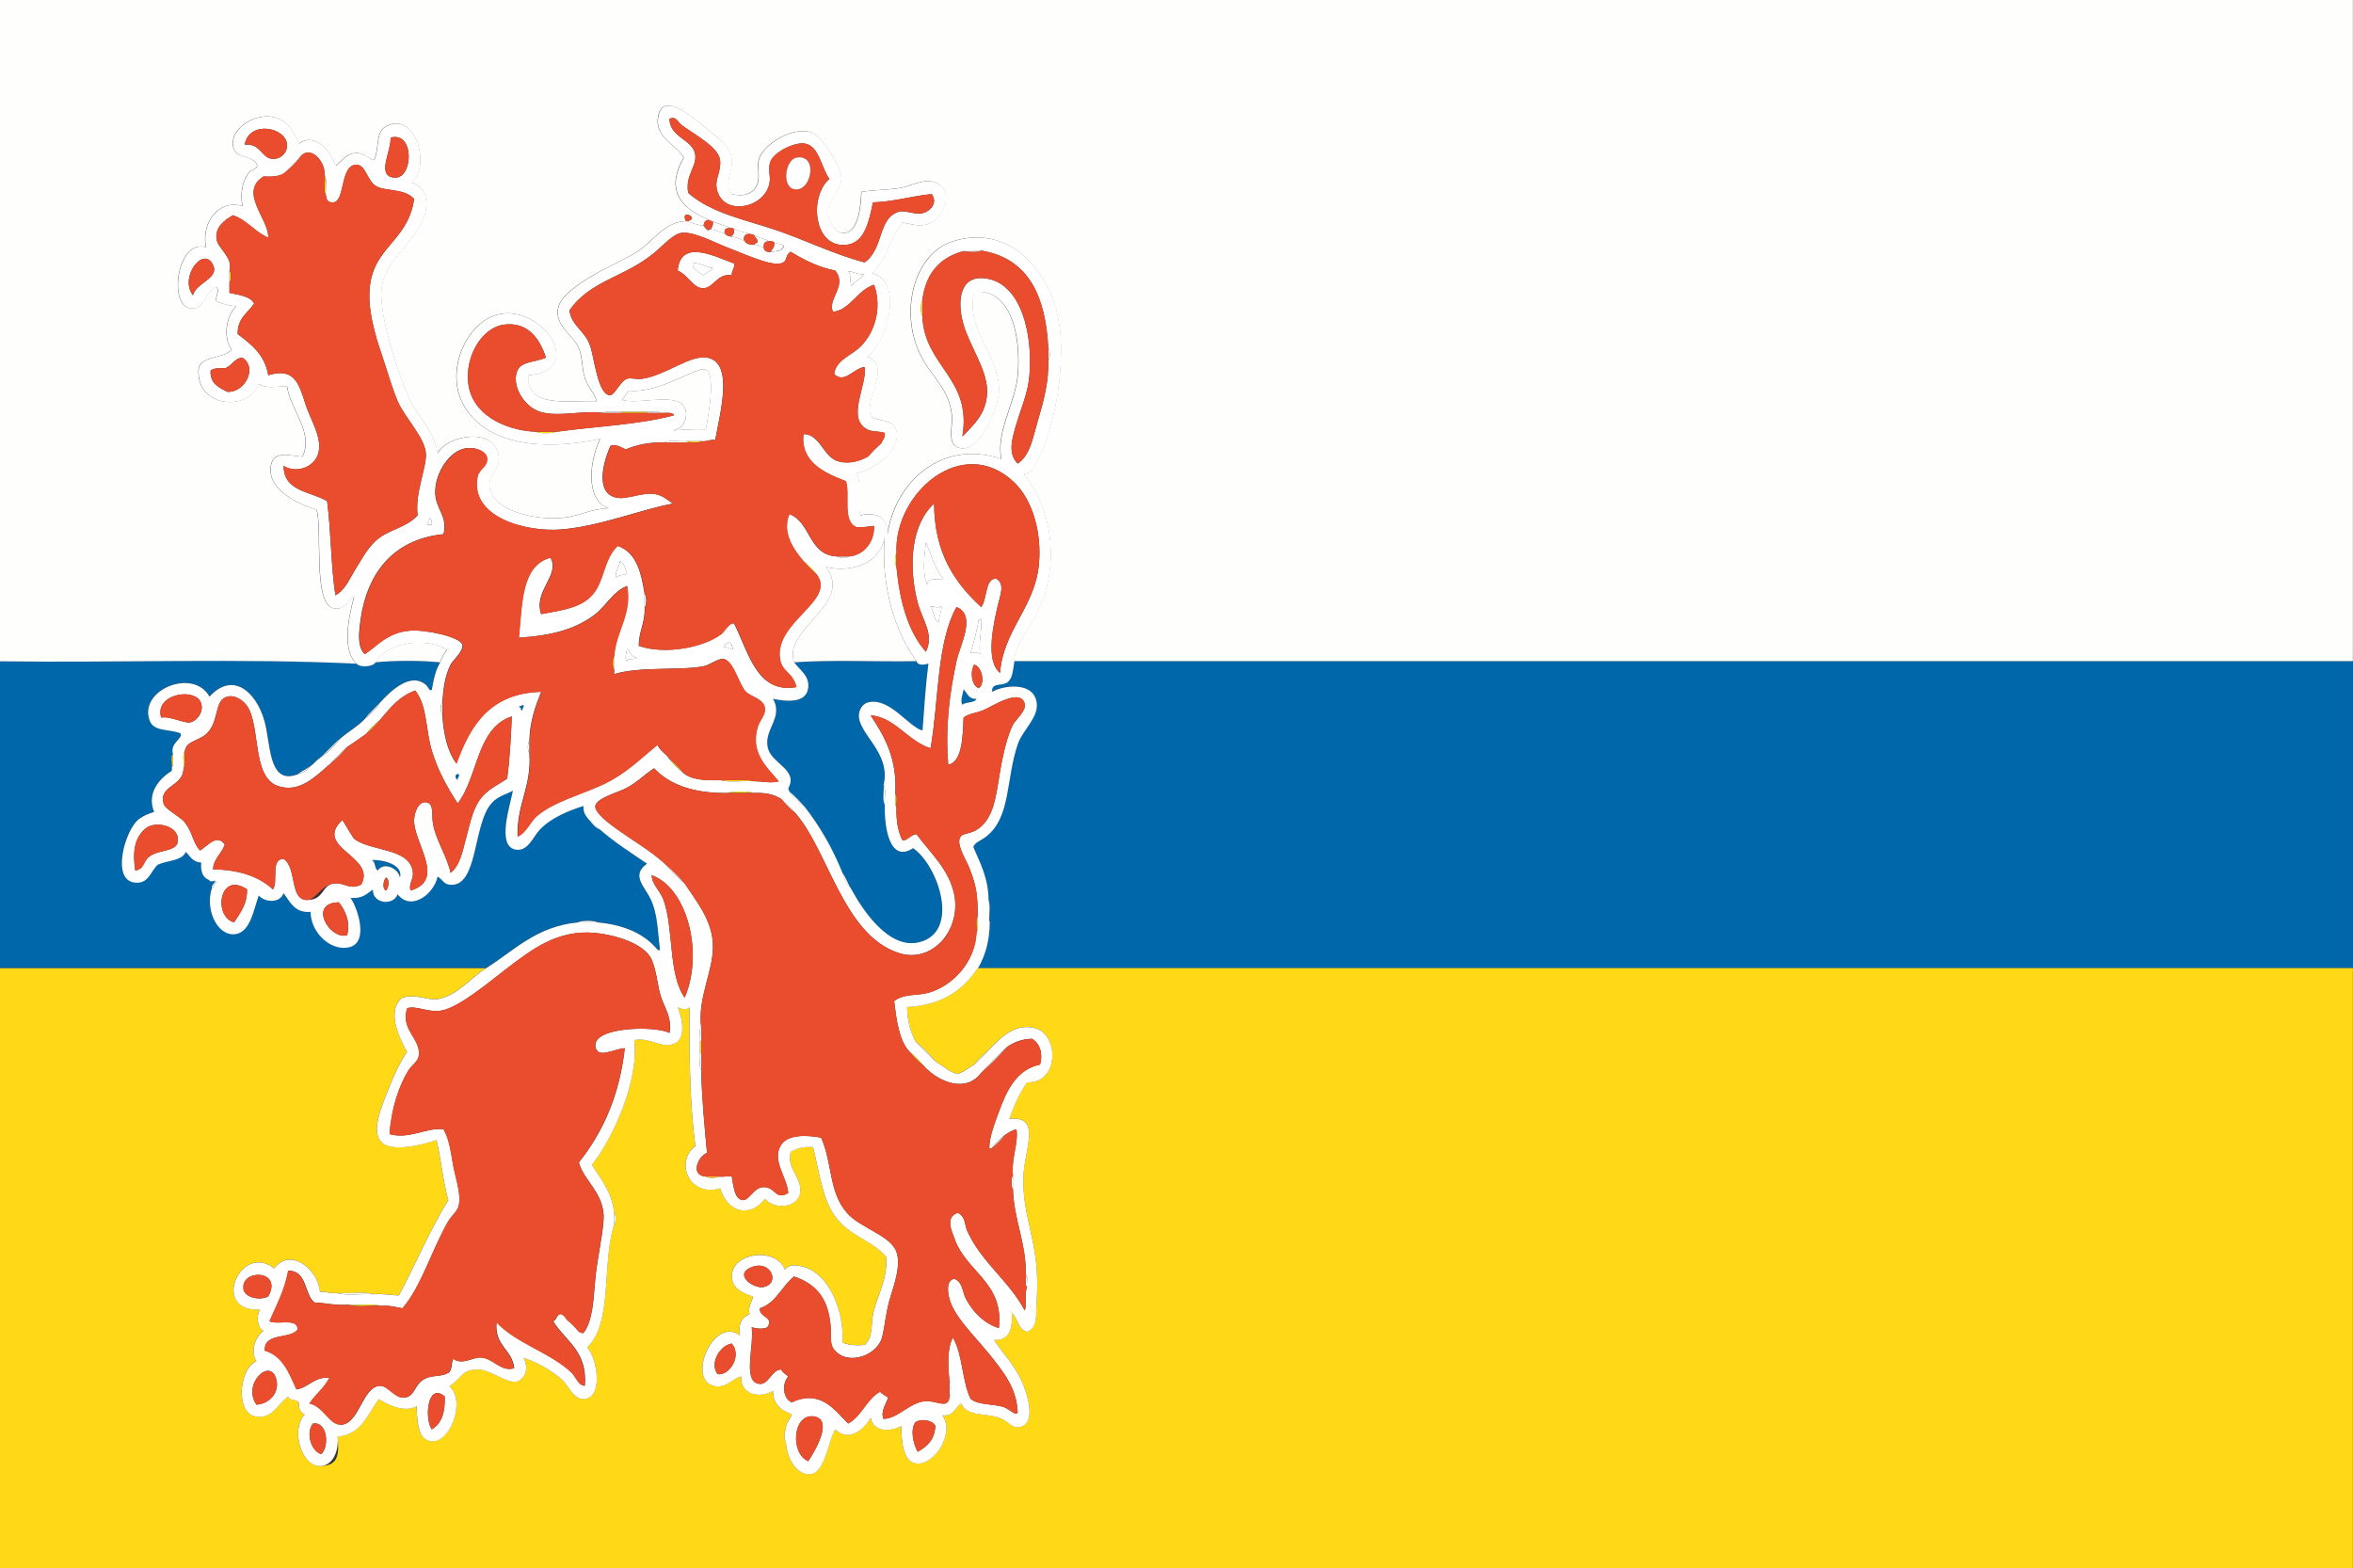 <?xml version="1.0" encoding="UTF-8"?>
<svg xmlns="http://www.w3.org/2000/svg" version="1.1" viewBox="0 0 4593.3 3061.4">
  <rect x="0" y="0" width="4593.3" height="3061.4" fill="#333333" stroke="none"/>
  <defs>
    <style>
      .cls-1 {
        fill: #0067ab;
      }

      .cls-1, .cls-2, .cls-3, .cls-4, .cls-5 {
        fill-rule: evenodd;
      }

      .cls-2 {
        fill: #fefffe;
      }

      .cls-3 {
        fill: #ffd816;
      }

      .cls-4 {
        fill: #e94d2d;
      }

      .cls-5 {
        fill: #fefefd;
      }
    </style>
  </defs>
  <!-- Generator: Adobe Illustrator 28.6.0, SVG Export Plug-In . SVG Version: 1.2.0 Build 709)  -->
  <g>
    <g id="Vlaggen">
      <g id="Limburg">
        <path class="cls-3" d="M633.9,342.2c5.3,8.5.8,26.8,2.3,39-5.3-8.5-.8-26.8-2.3-39Z"/>
        <path class="cls-5" d="M1876.4,491.5c8.5-5.3,26.8-.8,39-2.3-8.5,5.3-26.8.8-39,2.3Z"/>
        <path class="cls-5" d="M1391.8,523.6c-5.6,5.1-12.6,8.8-18.4,13.8-8.6-5-23.7-13.8-20.7-23,10.9-3.3,26,7.2,39,9.2Z"/>
        <path class="cls-3" d="M447.9,528.2c3.8,2.5,3.8,20.5,0,23v-23Z"/>
        <path class="cls-3" d="M1800.6,617.8c-3.8-5.5-3.8-26.7,0-32.2v32.2Z"/>
        <path class="cls-5" d="M2046.3,679.8c3.8,2.5,3.8,20.5,0,23v-23Z"/>
        <path class="cls-5" d="M1378,838.3c-24.7-1-46.6.8-68.9,2.3,30.9-.2,39.1-39.3,20.7-52.8-24.3-17.8-83.5,1.6-114.8-6.9,2.3-7.7,9.2-10.7,11.5-18.4,52.7,5.4,104.4-30,142.4-41.3,33.5-10,13.7,90.5,9.2,117.1Z"/>
        <path class="cls-5" d="M1178.2,806.1c6.9-5.3,23.7-.8,34.5-2.3v2.3h-34.5Z"/>
        <path class="cls-3" d="M1212.6,806.1v-2.3h50.5v2.3h-50.5Z"/>
        <path class="cls-5" d="M1263.1,806.1v-2.3c7.7,1.4,21.4-3,25.3,2.3h-25.3Z"/>
        <path class="cls-3" d="M1086.3,842.9c-8.5,3.8-32.8,3.8-41.3,0h41.3Z"/>
        <path class="cls-5" d="M1297.6,863.5c10-5.3,29.8-.8,43.6-2.3v2.3h-43.6Z"/>
        <path class="cls-3" d="M1341.2,863.5v-2.3h27.6c-4.7,5.3-19.1.8-27.6,2.3Z"/>
        <path class="cls-5" d="M838.3,1010.5c4,2.1,5.1,7.2,4.6,13.8h-9.2c1.3-4.8,5.7-6.6,4.6-13.8Z"/>
        <path class="cls-5" d="M1807.5,1058.7c10.8,24.5,17.7,52.7,34.4,71.2-7.2,1.8-31.2-3.2-32.2,11.5-9.8-23.4-5.2-55.4-2.3-82.7Z"/>
        <path class="cls-3" d="M1750,1107c-3.8-4-3.8-23.6,0-27.6v27.6Z"/>
        <path class="cls-5" d="M1635.2,1086.3h23c-2.5,3.8-20.5,3.8-23,0Z"/>
        <path class="cls-5" d="M1210.3,1095.5c9.4,3.6,10.3,15.7,13.8,25.3-7.7,1.4-16.8,1.6-20.7,6.9-5.1-9.1,6.3-21.1,6.9-32.1Z"/>
        <path class="cls-5" d="M1258.6,1159.8c3.8,3.2,3.8,22,0,25.3v-25.3Z"/>
        <path class="cls-5" d="M1910.8,1208c2,1.4,4.1,2.8,4.6,0,2.5,17.1-5.3,43.7-2.3,68.9-3.4-3.6-11.8-2-18.4-2.3,6-21.6,12.5-42.6,16.1-66.6Z"/>
        <path class="cls-5" d="M1421.6,1254c7.1.5,7.1,8.1,9.2,13.8-7.3-.4-10.1-5.2-18.4-4.6.7-5.4,7.1-5.1,9.2-9.2Z"/>
        <path class="cls-5" d="M1224.1,1265.4c6.1,6.2,7.6,16.9,18.4,18.4-3.1,5.3-17.3-.4-18.4,6.9-6.2-5.6,0-18.3,0-25.3Z"/>
        <path class="cls-3" d="M1198.9,1281.5v25.3c-3.8-3.2-3.8-22,0-25.3Z"/>
        <path class="cls-1" d="M0,1290.7c230.3,3,473.1-6.1,695.9,4.6,7.1,8,31.8,5.9,36.7-2.3,36.8-3.8,89.5-3.9,126.3,0-8.5,14.4-12.9,33-16.1,52.8-3.7,5.2-7.4-5.7-11.5-9.2-30.3-26.3-69.9,12.9-89.6,34.5-9.4,11.3-20.7,20.6-29.9,32.1-13.2,14.3-31.2,23.9-45.9,36.7-14.8,12-26.7,26.9-41.3,39-7,4.5-11.5,11.4-18.4,16.1-7.6,6.2-17.5,10.1-25.3,16.1-52.9,20.2-52.8-45.9-62-91.9-12.4-61.9-61-113.6-110.2-59.7-31.4-56.7-138-13.6-117.1,45.9,7.9,22.6,34.4,16.7,59.7,25.3,8.9,9.4-21,18.5-13.8,41.3-5.2,3.9-.8,17.5-2.3,25.3v6.9c-22.6,14-50.2,42.8-34.5,80.4-10.4,2.8-24.3,9-32.2,16.1-25.3,23-51.1,115.1-6.9,121.7,27.9,4.1,31.2-20.7,45.9-34.5,17.8-9,46.8-6.8,55.1-25.3,8.4,8.5,13.3,20.4,29.9,20.7-1.6,18.5,3.6,30.1,16.1,34.5-.4,5,8.2,1,11.5,2.3-2,4.9-7,6.8-6.9,13.8-12.9,40.6,9.7,89.3,41.3,89.6,33.7.3,39.6-46.5,50.5-75.8,11.7,14.1,42.1,15.4,48.2-4.6,13.1,16.7,20.7,39,52.8,36.7.4,41.1,40.1,77.6,75.8,68.9,38-9.3,16.9-75.1,2.3-96.5,22.6,2.7,31.9-7.9,43.6-16.1-1.1,28.3,40.7,32.1,48.2,9.2,26.8,34.5,71.6-1.2,78.1-34.5,11.9,7.1,11.3,16.1,27.6,16.1,49.5-.2,42.6-109.9,73.5-153.9,13.1-18.6,28.2-20.5,45.9-29.8-5.5,29.1-32,107.3,4.6,114.8,24.7,5.1,34.6-24.7,48.2-39.1,22.8-23.9,58.7-37.8,85-45.9-1,12.5,4.3,18.6,9.2,25.3,7,7.5,12.1,16.9,23,20.7,28.1,24.7,60.4,45.3,91.9,66.6-31.8,22.5-5.1,43.9,6.9,68.9,14.3,30,13.7,65.1,18.4,98.7-2.5,4.6-7.6-2.9-9.2-4.6-25.9-28.5-65.3-44-112.5-48.3-7.7-3.8-31.3-3.8-39,0-81.5,8-124.1,55.1-179.1,89.6H0v-599.4Z"/>
        <path class="cls-1" d="M1550.2,1293c75-5.4,160-.8,238.9-2.3,1.4,9.1,15.8,7.7,23,4.6-5.3,42.2-8.3,86.6-11.5,130.9-27.2-6.9-63.4-64.6-105.6-55.1-8.9,2-17.2,11-18.4,23-3.9,37.9,63,73.7,48.2,137.8,1.5,12.3-3,30.5,2.3,39-1.6,46,10.1,114.6,55.1,85,48.9,33.2,93.6,164,11.5,183.7-59.3,14.3-110-63-133.2-105.7-5.6-9.7-9.2-21.5-16.1-29.8-19.3-48.1-44-90.8-73.5-128.6-9.8-11.7-20.5-22.4-32.2-32.2v-4.6c19.6-35-29.8-47.3-39.1-75.8-12-37,30.8-60.9,9.2-98.7,25.9,5.5,66.4,9.6,68.9-23,1.7-22.1-15.4-32.1-27.6-48.2Z"/>
        <path class="cls-1" d="M1929.2,1756.9c-.6-43.8-16.5-72.3-29.8-103.3,1.9-8.7,15.3-12.8,25.2-20.7,48.8-38.3,38-112.6,62-181.4,9.1-26.1,39.5-50.2,36.7-78.1-4.5-44.6-66.3-35.5-87.3-23-1.6-18.9,20.1-10.7,29.8-18.4,10.9-8.7,10.5-22.7,13.8-41.3h2613.6v599.4H1908.5c13.6-23.8,22.7-52.3,23-89.6-1.5-13.8,3-33.6-2.3-43.6Z"/>
        <path class="cls-1" d="M1881,1345.8c7.3,7.2,9.6,19.5,25.2,18.4-4.1,8.9-20.7,5.3-27.6,11.5-5-6.6.9-22,2.3-29.9Z"/>
        <path class="cls-5" d="M863.5,1371.1v23c-3.8-2.5-3.8-20.5,0-23Z"/>
        <path class="cls-1" d="M1019.7,1375.7c6.7,1.9-1.4,7.4,0,11.5-4.3-.3-1.6-7.6-6.9-6.9.5-3.3,6.9-.8,6.9-4.6Z"/>
        <path class="cls-5" d="M1033.5,1446.9v23c-3.8-2.5-3.8-20.5,0-23Z"/>
        <path class="cls-3" d="M358.3,1499.7c1.5-10-3-26,2.3-32.2-1.5,10,3,26-2.3,32.2Z"/>
        <path class="cls-3" d="M337.6,1472.1c-1.5,7.7,3,21.3-2.3,25.3,1.5-7.7-3-21.3,2.3-25.3Z"/>
        <path class="cls-1" d="M895.7,1511.2c1.9,6.5-3.2,5.9-2.3,11.5-5-2-7-12.8,2.3-11.5Z"/>
        <path class="cls-3" d="M1472.1,1525c-21.4-1.5-49,3.1-66.6-2.3,21.5,1.5,49-3,66.6,2.3Z"/>
        <path class="cls-3" d="M1419.3,1547.9c12.3-3.8,40.5-3.8,52.8,0h-52.8Z"/>
        <path class="cls-3" d="M1747.8,1550.2c5.3,4,.8,17.5,2.3,25.3-5.2-3.9-.8-17.5-2.3-25.3Z"/>
        <path class="cls-1" d="M725.7,1678.8c20.2-.9,62.1,8.1,55.1,34.5-3-17.9-31.4-31.9-43.6-13.8-6.2-4.5-4-17.4-11.5-20.7Z"/>
        <path class="cls-3" d="M1908.5,1789.1c-1.5,10,3,25.9-2.3,32.2,1.5-10-3-26,2.3-32.2Z"/>
        <path class="cls-3" d="M0,1890.1h948.5c-29.3,18.2-55.1,52.5-91.9,59.7-22.3,4.3-43.3-11-71.2-2.3-32.3,25-5.6,80.5,9.2,105.7-12.4,16.8-25.3,44.3-36.7,73.5-10.3,26.4-27,63.7-20.7,89.6,9.8,39.6,83.6,19.2,114.8,9.2,9.1,37.6,12.6,80.8,23,117.1-36,58.1-63.4,124.9-96.5,186.1-16.6-.3-29.9-3.8-48.2-2.3-19.9-5.3-49.8-.8-73.5-2.3-13.1,1.6-19.1-3.9-32.2-2.3-3.2-42.3-56.6-89-89.6-45.9-65.5-52.1-125.4,85.6-27.6,80.4-7.4,12.3-5.4,35.7,6.9,41.3-15.6,11.8-26.5,38.5-13.8,59.7-34,13.5-42.5,102.9,0,108,32.8,3.9,41.2-25.1,62-39.1,1.9,8.8,17,4.4,20.7,11.5-.7,12.1,3.3,19.7,11.5,23-27.3,29.3-7.6,101.1,29.9,101.1s37.1-23.7,34.5-57.4c46.9-4.4,58.5-44.1,80.4-73.5,11.2,8.1,50.3,28.9,73.5,13.8,1.7,33.4,3,67.2,29.9,68.9,36.1,2.3,66.9-78,34.5-107.9,23.9-14.9,23.6-33.8,57.4-32.2,33.4,1.6,70.7,46.1,89.6,9.2,4.8-9.4,2.6-21.9-2.3-32.2,20.4,6.6,52.7,22.2,75.8,43.6,11.7,10.8,21.1,36,39,36.7,41.9,1.7,29.9-78,9.2-101,50.8-46.4,28.3-166.1,52.8-238.9,3.8-2.5,3.8-20.5,0-23-4.3-41.6-26.1-65.8-43.6-94.2,41.8-52.1,92.8-166.3,82.7-243.5,28.4-5.4,49.5,13.2,71.2,9.2,31-5.7,24.6-45.8,13.8-73.5,6.6,3.9,17.3,6.7,23,0-.6,86.7,0,189.1,11.5,271-41.6,31.9-11.4,100.8,48.2,82.7,13.5,45.7,56.8,59.3,87.3,20.7,21.4,23.2,64.5,15.9,68.9-11.5,4.8-29.6-27.5-48.1-18.4-80.4,11.5-6.1,24.3-10.9,43.6-9.2,14.5,58.5,18.8,110.8,52.8,147,26.6,28.2,63.6,37,89.6,66.6,4.4,43.2-18,77-25.3,112.6-4,19.8.5,44.6-16.1,59.7-11.8,1.8-32.6,1.1-43.6-4.6,3.8-65-28.5-139.7-82.7-149.3-11.9-2.1-21-3-29.9,6.9-16.5-44.7-104.4-33.7-103.3,13.8.5,22.8,19.8,31.7,41.3,39-2.5,11.3-9.9,17.6-6.9,34.5-14.2,5.7-22.5,17.3-18.4,41.3-50.2-36.9-99.8,76.3-57.4,96.4,26.7,12.6,43.4-14.2,59.7-16.1-2.7,36.3,38.3,43.2,62,27.6.4,27.2,16,39.1,36.7,45.9-2.6,11.1-12.3,15.2-11.5,29.8-3.8,3.2-3.8,22.1,0,25.3,1.7,32.9,22.9,65.6,48.2,62,29-4.1,33.3-63.3,48.3-87.3,26,26.1,57.5-1.1,68.9-23,4.2,27.7,37.9,28.7,59.7,16.1.8,34.2,4,70.3,29.9,73.5,33.9,4.1,75.7-57.9,50.5-94.2,22.4,2.5,24.4-15.4,36.7-23,11.2,25.7,44.8,18.2,73.5,27.6,18.7,6.1,23.5,20.2,39,18.4,37.5-4.5,15.1-70,4.6-91.9-15.7-32.6-36.5-52.6-52.8-78.1,30,.9,36.6-21.6,34.4-52.8,12,10.2,11.8,32.6,29.9,36.7,21.8-8,16.9-35.7,18.4-55.1,1.7-23.5,2-46.9,0-71.2-5.6-68.6-29-113.8-25.3-181.4,2.8-51.2,35.2-113.9-27.6-108,8.8-26.4,20.1-50.4,34.5-71.2,62.4,2.5,63.1-92.3,16.1-105.7-42.1-11.9-72.8,23.9-94.2,45.9-9.4,7.5-17.8,15.9-25.3,25.2-10.7,6.1-19.4,14.2-32.2,18.4-17.3-4.1-27.3-15.6-41.3-22.9-12.8-14.8-26.6-28.5-41.3-41.3-9.3-18.3-15.7-39.4-16.1-66.6,67.9-3.3,109.3-33.1,137.8-75.8h2684.7v1171.3H0v-1171.3Z"/>
        <path class="cls-5" d="M1368.8,2005v27.6h-2.3c1.4-8.5-3-22.9,2.3-27.6Z"/>
        <path class="cls-3" d="M1366.5,2032.5h2.3v23h-2.3v-23Z"/>
        <path class="cls-5" d="M1366.5,2055.5h2.3v32.1c-5.3-6.2-.8-22.1-2.3-32.1Z"/>
        <path class="cls-5" d="M1977.4,2321.9c-3.8-4-3.8-23.6,0-27.6v27.6Z"/>
        <path class="cls-3" d="M1403.3,2296.6c-3.2,3.8-22.1,3.8-25.3,0h25.3Z"/>
        <path class="cls-5" d="M1198.9,2367.8c3.8,2.5,3.8,20.5,0,23v-23Z"/>
        <path class="cls-5" d="M2002.7,2487.3c5.3,3.9.8,17.5,2.3,25.2-5.3-3.9-.9-17.5-2.3-25.2Z"/>
        <path class="cls-5" d="M656.8,2524c23.7,1.5,53.6-3,73.5,2.3-23.8-1.5-53.6,3.1-73.5-2.3Z"/>
        <path class="cls-3" d="M679.8,2547c20.7,1.5,47.4-3.1,64.3,2.3-20.7-1.5-47.4,3.1-64.3-2.3Z"/>
        <path class="cls-5" d="M1853.4,2693.9c3.8,6.2,3.8,28.2,0,34.5v-34.5Z"/>
        <path class="cls-5" d="M1534.2,2790.4v25.3c-3.8-3.2-3.8-22.1,0-25.3Z"/>
        <path class="cls-5" d="M4593.3,1290.7H1979.7c-1-31,35.9-70.2,52.8-112.5,35.1-87.9,18.6-188.9-34.4-252.6,18.3-4.8,15.8-8.7,20.7-16.1,25.8-39.1,46.5-124,50.5-183.7,3.6-52.8,2.6-88.9-11.5-133.2-25.2-79.1-97.4-153.1-197.5-121.7-80.1,25.1-106.5,146-59.7,229.7,21.2,37.9,54,62.7,57.4,112.5,1.5,21.9-11.3,58.2,18.4,62,36.6,4.7,74.2-79.6,73.5-114.8-1.5-72.7-66.6-116.9-48.2-190.6,72.2-7.4,91.1,86.8,85,160.8-4.7,56.1-43.4,113-32.2,165.4-115.5-39.2-208,44.1-222.8,149.3,4.5-29.8-17.4-48.4-52.8-39-5.7-28.6,4.2-59-6.9-82.7,32.9-6.4,84.5-42.6,78.1-80.4-4.2-25-29.1-18.6-50.5-29.9-13.3-39.7,42.4-97.3-6.9-117.1,34.2-22.3,75.8-144.4,9.2-163.1,28.3-24.5,35.6-70,59.7-98.8,19.3,3.8,30.3,7.3,43.6,4.6,42.6-8.6,61.1-78.1,11.5-85-19.2-2.6-42.1,10.7-64.3,13.8-24.3,3.4-46.1,2.9-71.2,6.9-1.1,27.3-5.3,79.3-34.5,80.4-14.6.5-27.9-19.2-29.8-32.2-5.2-33.8,24.7-49.3,25.3-73.5.5-22.4-38.3-86.7-62-91.9-39.7-8.7-90.6,26.7-98.8,52.8-4.2,13.5,1.7,31.6-2.3,45.9-5.4,19.5-22.5,29.1-50.5,23-17.1-20.9,1.7-43.1,0-66.6-2-26.8-30.7-46.5-50.5-62-22.8-17.8-87.7-77.9-94.2-18.4-4.1,37.8,39.5,52.9,50.5,75.8-51.2,89.4,33.3,117.4,94.2,137.8-8.3-.6-15.9-.6-13.8,9.2-11.3-.1-16.2-6.7-27.6-6.9,2.7-4.5,7.5-12.9,2.3-18.4-11.1-1.9-15.5,2.9-16.1,11.5-11.3-2.4-22.7-4.8-32.2-9.2,27.4-5.1-14.7-25.8-2.3,0-39.7-.5-65.8,40.1-91.9,57.4-25.1,16.7-62.3,31.7-89.6,48.2-27.1,16.4-67.2,41.1-68.9,68.9-2,33,30.6,47.9,41.3,73.5,7.9,19,5.7,40.5,11.5,57.4,6.9,20.3,19,29.6,23,45.9-59.3-2-136.8,14.3-133.2-50.5,120.7-10,17-152.3-71.2-114.8-53.4,22.7-92.6,111.5-52.8,176.9,44.5,73.2,151.9,86.2,264.1,62-19.5,40.6-30.6,117.6,16.1,135.5-32.1.5-55.4,14.8-87.3,18.4-57.8,6.5-144.9-15.6-144.7-64.3,0-23.9,18.8-29.1,18.4-50.5-1.2-62.9-98-49.1-119.4-11.5-9.9-49.1-40.4-70.4-57.4-110.2-19.2-45-50.6-137.4-52.8-195.2-3.2-83.4,96.8-115,87.3-190.6-2.1-16.6-11.3-25.3-27.6-32.2,39.5-37.8,3-143.4-52.8-107.9-17.6,11.2-10.8,41.5-20.7,64.3-12.4-2.4-17.7-14-34.5-13.8-21.5.3-31.3,19.5-41.3,25.3-7.6-28.8-40.7-66.6-71.2-43.6-8.9-23.5-25.1-49.4-55.1-52.8-36.4-4.1-78.6,25.4-73.5,57.4,4.1,25.4,32.3,15.3,45.9,34.5,5.1,10.2-9.2,10.6-13.8,16.1-12,14.4-18.9,38.1-13.8,66.6-45.9-13.6-80.6,31.3-71.2,80.4-56.4-17-74,114.9-29.9,119.4,28.6,3,27.1-33.8,50.5-41.3,7,7.2-2.8,17,0,27.5,11.4,4.6,23.3,8.8,39,9.2-20.2,18.3-26.9,62.5-9.2,85-15,17.9-54.7,11.2-64.3,34.4-9.7,77.9,95.9,89.2,117.1,32.2,13.4,10.5,34.8,5.3,55.1,4.6,6,46.4,53.5,91.3,29.9,137.8-25.5-1.5-59.7-14.7-62,23-2.8,44.8,58.4,71.2,89.6,80.4,12.4,34.5-8.5,187.1,34.5,192.9,23.9,3.3,26.9-18.5,39-23-10.2,38.1-24.9,103.2,4.6,130.9-222.8-10.7-465.5-1.6-695.9-4.6V0h4593.3v1290.7Z"/>
        <path class="cls-4" d="M1373.4,440.9c.6-8.6,5-13.4,16.1-11.5,5.2,5.5.4,13.9-2.3,18.4-2.7-.4-4.1.5-4.6,2.3-4.1-2.1-7.1-5.1-9.2-9.2Z"/>
        <path class="cls-4" d="M1339,431.8c-12.4-25.8,29.6-5.1,2.3,0h-2.3Z"/>
        <path class="cls-2" d="M1908.5,1890.1c-28.5,42.7-69.9,72.5-137.8,75.8.4,27.2,6.8,48.3,16.1,66.6,12.8,14.7,26.6,28.5,41.3,41.3,14.1,7.3,24,18.8,41.3,22.9,12.7-4.1,21.4-12.2,32.2-18.4,9.4-7.4,17.8-15.9,25.3-25.2,21.4-22,52-57.8,94.2-45.9,47.1,13.3,46.3,108.1-16.1,105.7-14.4,20.8-25.6,44.8-34.5,71.2,62.8-5.9,30.4,56.8,27.6,108-3.8,67.7,19.6,112.8,25.3,181.4,2,24.3,1.7,47.7,0,71.2-1.4,19.4,3.4,47.1-18.4,55.1-18.1-4.2-17.8-26.6-29.9-36.7,2.1,31.2-4.5,53.7-34.4,52.8,16.3,25.5,37.1,45.5,52.8,78.1,10.5,21.9,32.9,87.4-4.6,91.9-15.6,1.9-20.4-12.3-39-18.4-28.7-9.4-62.3-1.8-73.5-27.6-12.4,7.5-14.4,25.5-36.7,23,25.2,36.2-16.7,98.3-50.5,94.2-25.9-3.2-29.1-39.3-29.9-73.5-21.8,12.6-55.5,11.6-59.7-16.1-11.4,21.9-42.9,49.1-68.9,23-14.9,24-19.2,83.2-48.3,87.3-25.3,3.6-46.5-29.1-48.2-62v-25.3c-.8-14.6,8.8-18.7,11.5-29.8-20.7-6.8-36.3-18.8-36.7-45.9-23.7,15.7-64.7,8.8-62-27.6-16.3,1.9-33,28.7-59.7,16.1-42.4-20.1,7.2-133.3,57.4-96.4-4.1-24,4.2-35.6,18.4-41.3-3-16.8,4.4-23.2,6.9-34.5-21.5-7.3-40.8-16.2-41.3-39-1.1-47.5,86.9-58.4,103.3-13.8,8.9-9.9,18-9,29.9-6.9,54.2,9.6,86.5,84.3,82.7,149.3,11,5.7,31.8,6.3,43.6,4.6,16.5-15.1,12-39.9,16.1-59.7,7.2-35.6,29.7-69.3,25.3-112.6-26-29.6-63-38.4-89.6-66.6-34-36.2-38.3-88.5-52.8-147-19.3-1.7-32.1,3.1-43.6,9.2-9.2,32.3,23.2,50.8,18.4,80.4-4.4,27.4-47.5,34.6-68.9,11.5-30.5,38.7-73.7,25.1-87.3-20.7-59.6,18.1-89.8-50.8-48.2-82.7-11.5-82-12.1-184.3-11.5-271-5.7,6.7-16.3,3.9-23,0,10.8,27.7,17.2,67.8-13.8,73.5-21.7,4-42.8-14.6-71.2-9.2,10.1,77.1-40.9,191.4-82.7,243.5,17.6,28.3,39.3,52.6,43.6,94.2v23c-24.5,72.7-2,192.5-52.8,238.9,20.7,23,32.7,102.7-9.2,101-17.9-.7-27.4-25.9-39-36.7-23.1-21.4-55.4-37.1-75.8-43.6,5,10.2,7.1,22.8,2.3,32.2-18.9,36.9-56.2-7.6-89.6-9.2-33.9-1.6-33.5,17.3-57.4,32.2,32.4,29.9,1.7,110.2-34.5,107.9-26.9-1.7-28.2-35.5-29.9-68.9-23.2,15.1-62.3-5.6-73.5-13.8-21.9,29.4-33.5,69.1-80.4,73.5,2.6,33.8-12.8,57.4-34.5,57.4-37.4,0-57.2-71.7-29.9-101.1-8.2-3.3-12.2-10.8-11.5-23-3.7-7.1-18.8-2.6-20.7-11.5-20.8,13.9-29.2,43-62,39.1-42.5-5.1-34-94.5,0-108-12.7-21.2-1.8-47.9,13.8-59.7-12.3-5.6-14.3-29-6.9-41.3-97.8,5.2-38-132.5,27.6-80.4,33-43,86.4,3.6,89.6,45.9,13.1-1.6,19.1,3.9,32.2,2.3,19.9,5.3,49.7.8,73.5,2.3,18.3-1.5,31.6,2,48.2,2.3,33-61.1,60.4-127.9,96.5-186.1-10.4-36.3-13.8-79.5-23-117.1-31.3,10-105.1,30.4-114.8-9.2-6.4-25.8,10.3-63.1,20.7-89.6,11.4-29.2,24.3-56.7,36.7-73.5-14.8-25.2-41.5-80.7-9.2-105.7,27.9-8.7,48.9,6.6,71.2,2.3,36.8-7.2,62.6-41.5,91.9-59.7,55.1-34.5,97.6-81.5,179.1-89.6h39c47.3,4.2,86.6,19.7,112.5,48.3,1.6,1.7,6.7,9.2,9.2,4.6-4.7-33.6-4-68.7-18.4-98.7-12-25-38.7-46.4-6.9-68.9-31.5-21.3-63.7-41.9-91.9-66.6-8.6-5.9-14.3-14.8-23-20.7-4.9-6.6-10.2-12.8-9.2-25.3-26.3,8.2-62.1,22-85,45.9-13.6,14.3-23.5,44.2-48.2,39.1-36.6-7.6-10.1-85.7-4.6-114.8-17.7,9.3-32.9,11.3-45.9,29.8-30.9,44-24,153.7-73.5,153.9-16.2,0-15.7-9-27.6-16.1-6.5,33.3-51.3,68.9-78.1,34.5-7.5,22.9-49.3,19.1-48.2-9.2-11.7,8.1-21,18.8-43.6,16.1,14.6,21.4,35.7,87.2-2.3,96.5-35.7,8.7-75.4-27.8-75.8-68.9-32.1,2.2-39.7-20-52.8-36.7-6.2,20-36.5,18.7-48.2,4.6-10.9,29.2-16.8,76.1-50.5,75.8-31.7-.3-54.3-48.9-41.3-89.6,4.2-3.5,5.4-9.9,9.2-13.8-2.7-2.6-8.1-2.6-13.8-2.3-12.5-4.4-17.7-16-16.1-34.5-16.5-.3-21.5-12.2-29.9-20.7-8.3,18.5-37.3,16.3-55.1,25.3-14.7,13.8-18,38.6-45.9,34.5-44.2-6.6-18.4-98.7,6.9-121.7,7.9-7.1,21.7-13.2,32.2-16.1-15.7-37.6,11.9-66.4,34.5-80.4v-6.9c5.3-3.9.8-17.5,2.3-25.3-7.2-22.9,22.7-31.9,13.8-41.3-25.4-8.6-51.8-2.7-59.7-25.3-20.9-59.5,85.7-102.6,117.1-45.9,49.3-53.9,97.9-2.2,110.2,59.7,9.2,46,9.2,112,62,91.9,10.7-3.1,19.5-8,25.3-16.1,6.9-4.7,11.3-11.6,18.4-16.1,16.8-10,28.3-25.2,41.3-39,14.7-12.8,32.7-22.4,45.9-36.7,10.8-9.8,22.7-18.6,29.9-32.1,19.7-21.6,59.2-60.7,89.6-34.5,4,3.5,7.8,14.4,11.5,9.2,3.2-19.8,7.5-38.4,16.1-52.8,3.5-9.6,8.1-17.9,13.8-25.3-45.8-25.6-118.7-12.7-140.1,25.3-4.9,8.2-29.7,10.3-36.7,2.3-29.5-27.7-14.8-92.9-4.6-130.9-12.2,4.5-15.1,26.2-39,23-42.9-5.8-22.1-158.4-34.5-192.9-31.1-9.2-92.4-35.6-89.6-80.4,2.4-37.7,36.5-24.4,62-23,23.6-46.5-23.8-91.4-29.9-137.8-20.3.7-41.8,5.9-55.1-4.6-21.2,57-126.8,45.8-117.1-32.2,9.7-23.3,49.3-16.6,64.3-34.4-17.7-22.4-11.1-66.7,9.2-85-15.7-.3-27.6-4.6-39-9.2-2.8-10.6,7-20.4,0-27.5-23.4,7.5-21.9,44.3-50.5,41.3-44.1-4.6-26.5-136.4,29.9-119.4-9.4-49.1,25.3-94,71.2-80.4-5.1-28.5,1.8-52.2,13.8-66.6,4.6-5.5,18.9-5.9,13.8-16.1-13.7-19.1-41.9-9.1-45.9-34.5-5.1-32,37.1-61.5,73.5-57.4,30,3.4,46.2,29.3,55.1,52.8,30.5-23,63.6,14.9,71.2,43.6,10.1-5.7,19.9-25,41.3-25.3,16.8-.2,22,11.4,34.5,13.8,9.8-22.8,3.1-53.1,20.7-64.3,55.8-35.4,92.3,70.1,52.8,107.9,16.2,6.8,25.5,15.5,27.6,32.2,9.6,75.6-90.5,107.2-87.3,190.6,2.2,57.9,33.6,150.2,52.8,195.2,17,39.8,47.5,61.2,57.4,110.2,21.5-37.6,118.2-51.4,119.4,11.5.4,21.4-18.3,26.6-18.4,50.5-.2,48.7,86.9,70.8,144.7,64.3,31.9-3.6,55.1-17.9,87.3-18.4-46.7-18-35.6-94.9-16.1-135.5-112.2,24.2-219.6,11.2-264.1-62-39.7-65.4-.6-154.2,52.8-176.9,88.2-37.4,191.9,104.9,71.2,114.8-3.6,64.8,74,48.5,133.2,50.5-4-16.4-16-25.6-23-45.9-5.8-16.9-3.5-38.4-11.5-57.4-10.7-25.6-43.3-40.5-41.3-73.5,1.7-27.7,41.8-52.4,68.9-68.9,27.2-16.5,64.5-31.6,89.6-48.2,26.1-17.3,52.2-58,91.9-57.4h2.3c9.5,4.3,20.8,6.8,32.2,9.2,2.1,4,5.1,7.1,9.2,9.2.5-1.8,1.9-2.7,4.6-2.3,11.3.2,16.2,6.7,27.6,6.9,1.6,4.5,6.1,6.1,11.5,6.9,11.1,1.2,19.3,5.2,27.6,9.2,2.6,5.8,10.2,6.7,18.4,6.9,8.3-.6,11.1,4.2,18.4,4.6.3,7.3,5.2,10.1,13.8,9.2,10-2,21.2.7,25.3-11.5-3.3-5.1-13.7-3.2-18.4-6.9-2.7-1.9-6.2-3-11.5-2.3-7.4-5.6-20-6-27.6-11.5-1.8-1.2-3.7-2.4-6.9-2.3-11.3-4.1-25.4-5.2-34.4-11.5h-2.3c-60.8-20.4-145.3-48.4-94.2-137.8-11.1-22.8-54.6-38-50.5-75.8,6.4-59.5,71.4.5,94.2,18.4,19.8,15.5,48.5,35.2,50.5,62,1.7,23.5-17.1,45.7,0,66.6,28.1,6.2,45.1-3.4,50.5-23,4-14.3-1.9-32.4,2.3-45.9,8.2-26.1,59.1-61.5,98.8-52.8,23.7,5.2,62.5,69.5,62,91.9-.5,24.2-30.4,39.7-25.3,73.5,2,12.9,15.3,32.7,29.8,32.2,29.2-1.1,33.4-53.1,34.5-80.4,25.1-4,46.9-3.5,71.2-6.9,22.2-3.1,45.1-16.4,64.3-13.8,49.6,6.9,31.1,76.4-11.5,85-13.3,2.7-24.3-.8-43.6-4.6-24.1,28.7-31.4,74.2-59.7,98.8,66.7,18.7,25,140.8-9.2,163.1,49.3,19.8-6.4,77.5,6.9,117.1,21.4,11.2,46.3,4.9,50.5,29.9,6.4,37.7-45.2,74-78.1,80.4,11.1,23.7,1.2,54.1,6.9,82.7,35.4-9.3,57.3,9.2,52.8,39,14.8-105.2,107.3-188.5,222.8-149.3-11.2-52.3,27.5-109.2,32.2-165.4,6.1-74-12.8-168.2-85-160.8-18.3,73.7,46.7,117.9,48.2,190.6.7,35.3-36.9,119.5-73.5,114.8-29.7-3.8-16.9-40.1-18.4-62-3.5-49.9-36.2-74.6-57.4-112.5-46.8-83.7-20.4-204.6,59.7-229.7,100.1-31.4,172.3,42.6,197.5,121.7,14.1,44.3,15,80.4,11.5,133.2-4,59.7-24.7,144.6-50.5,183.7-4.8,7.3-2.4,11.3-20.7,16.1,53,63.7,69.5,164.8,34.4,252.6-16.9,42.4-53.8,81.5-52.8,112.5-3.3,18.6-2.9,32.7-13.8,41.3-9.7,7.7-31.4-.5-29.8,18.4,21-12.5,82.8-21.6,87.3,23,2.8,27.9-27.6,51.9-36.7,78.1-24.1,68.8-13.2,143.1-62,181.4-10,7.8-23.3,11.9-25.2,20.7,13.3,31.1,29.2,59.6,29.8,103.3,1.5,13.8-3,33.6,2.3,43.6-.3,37.3-9.3,65.8-23,89.6ZM1570.9,280.2c-19.9-3-59.4,16.3-66.6,34.5-6.3,16.1.9,27.7-2.3,43.6-10.1,50-95.3,65.5-103.3,6.9-2.3-16.6,9.6-32.1,6.9-52.8-3.4-25.8-49.9-49.4-75.8-68.9-6.2-4.7-9.7-17.6-23-11.5,1.1,38,47.5,40.1,50.5,71.2,2.2,23.8-19.9,38.8-13.8,73.5,44.8,38.9,108,51.5,167.6,71.2,59.7,19.8,117.3,49.1,176.8,64.3,37.8-26.4,25-86.1,66.6-98.8,12.9-3.9,31.7,7,48.3,2.3,11.6-3.3,28.9-18.2,16.1-36.7-32.4,2.3-73.7,14.9-114.8,16.1-7.6,36.8-16,78.1-50.5,82.7-64.9,8.6-75.6-92.9-34.5-128.6-15.8-20.6-19.8-64.6-48.2-68.9ZM530.5,310c17.3,1.9,30.8-12.2,29.9-27.5-2.2-34.6-74.5-48.1-82.7,0,30.7-3.2,32.6,25.3,52.8,27.5ZM769.4,346.8c37.6,3.8,40.6-91.4-6.9-78.1,1.2,27.5-28.4,74.6,6.9,78.1ZM633.9,342.2c1.2-30.2-31.9-62.7-50.5-32.2-9.4,7.5-17.8,15.9-25.3,25.3-8.8,8.9-24.9,10.3-43.6,9.2-49.4,30.8,10.4,82.9,9.2,119.4-26.5-11-40.9-34.2-68.9-43.6-19,10.6-34.7,24.4-32.2,45.9,2.2,19,33.2,36.5,25.3,62v43.6c18.6,4.3,40.1,5.8,48.2,20.7-12.1,18.5-32.9,28.3-32.1,59.7,26.6,20.1,53.1,40.3,59.7,80.4,60.3-18.8,61.5,30.9,78.1,71.2,12.1,29.3,24.2,52,20.7,75.8-4.7,31.6-42.7,46-68.9,29.9.4,50.9,53.1,49.5,85,68.9,7.7,58.9,7.3,125.9,16.1,183.7,18.7-9.3,27.7-32.4,39-50.5,11.8-18.8,22.5-39.6,39-55.1,24.7-23.3,58.8-24.7,82.7-50.5-6-41.5,17-92,16.1-119.4-1.1-31.4-40.6-70.1-55.1-103.3-11.5-26.5-20.7-60.8-32.2-94.2-11.6-33.9-21.7-71.9-23-103.4-4.3-104.2,73.9-106.1,87.3-197.5-22.9-23.2-60.1-12.4-78.1-27.6-14.3-12-17.4-38.9-34.5-39-32.8-.2-21.6,73.3-45.9,73.5-8.7,0-12.4-2.5-13.8-13.8-1.5-12.3,3-30.6-2.3-39ZM1720.2,865.8c2.3-6.9,8.1-10.2,6.9-20.7-14.3-4.1-25-1.8-34.5-6.9-40.9-22,0-85.5-4.6-121.7-21,1.6-39.2,33.5-59.7,13.8,2.9-27.6,34.7-36.5,52.8-55.1,26-26.9,41.3-72.7,25.2-119.4-32.8,10.2-47.7,50.2-80.4,52.8-11.3-25,28.5-50,4.6-80.4-34.4-6.9-61.4-21.3-87.3-36.7-13.2,9.1-3.4,19.4-20.7,23-21.4,4.4-82.3-24-98.7-29.9-28.2-10.2-69.3-33.6-94.1-29.9-16.1,2.5-34.1,23.4-52.8,39-57.9,48.1-125.2,53.7-165.4,112.5,5.1,32,30.6,38.2,41.3,71.2,7,21.7,14.9,95.9,39,94.2,7.3-.5,21-29.2,32.2-32.2,9-2.4,18,1.8,29.8,0,46.9-7.1,93-46.9,126.3-41.3,54.1,9,24.2,111.9,16.1,160.8-11.5-1.6-16,3.9-27.6,2.3h-27.6c-13.8,1.5-33.6-3-43.6,2.3-30.2-.4-55.2,4.6-75.8,13.8-8-3.5-20.9-11.8-29.9-6.9-14.4,31.1-30.6,92.6,11.5,101.1,21.3,4.3,50.3-11.5,75.8-6.9,13.9,2.5,22.4,10,34.4,18.4-65.8,12.4-141.5,44.2-218.2,50.5-67.7,5.6-179.2-23.4-163.1-103.4,3.1-15.1,20.9-19.5,18.4-36.7-1.8-11.9-20.9-21.3-41.3-18.4-31.5,4.6-60.6,48.2-59.7,87.3.7,31.8,25.3,45.3,16.1,80.4-98.7,10.1-151.9,77-163.1,176.8-2,17.8-5,42.9,9.2,57.4,22.5-13.6,43.3-42.8,89.6-45.9,30.2-2.1,97.5,12.4,101.1,27.6,3,12.7-18.1,29.3-23,39-11.4,22.8-13.7,45.7-16.1,73.5-3.8,2.5-3.8,20.5,0,23,2.3,39,10.1,72.6,27.6,96.5,26.7-75.1,66-137.7,165.4-140.1-11.3,28.5-22.1,57.5-23,96.4-3.8,2.5-3.8,20.5,0,23,4.7,66.8-25,99-23,163.1,16.7-6.8,24.2-29.2,39-41.3,33.4-27.3,82.7-39.7,126.3-59.7,45-20.7,73.8-50.7,107.9-78.1,4.6,12.2,16.6,17.1,23,27.6,7.4,9.4,15.9,17.8,25.2,25.2,14.6,15.2,42.3,17.4,73.5,16.1,17.6,5.4,45.2.8,66.6,2.3,17.9-.1,32,4.6,48.2,0-25-28.7-55.8-56.6-41.3-105.7,4.4-15,16.7-23.9,13.8-39-3.2-16.3-27.5-20.8-36.7-29.9-13.2-13-23.6-60.5-43.6-64.3-8.7-1.7-26.9,11.5-36.7,13.8-42,9.6-128.1.2-176.9,16.1v-34.5c3.1-49.9,35.5-82.2,25.3-137.8-27.4,10.8-39.7,37.7-62,55.1-37.6,29.3-84.6,41.8-149.3,45.9,6.7-66,4.3-141.2,62-156.2,19.1,34.7-33.7,64.4-18.4,110.2,43.1-8.1,78.8-12.4,101.1-39,22.9-27.4,20.7-68.4,48.2-94.2,36.6,12.4,46.2,51.7,52.8,94.2v25.3c1.5,30.6-11.5,46.7-11.5,75.8,53.3,18.1,128.1,2.1,160.8-23,10.1-5.2,13.2-17.4,25.2-20.7,27.2,51.8,43.4,138.6,121.7,124-7.6-29.9-28.1-28.8-32.2-55.1-11.3-73,111.5-113.7,71.2-165.4-7.5-9.4-15.9-17.8-25.3-25.3-17-20.2-43.2-54.2-27.6-91.9,43.1,15.8,36.8,81.1,94.2,82.7,2.5,3.8,20.5,3.8,23,0,31.4-3.4,49.1-31.6,48.2-59.7-10.9,1.3-21.2,3.3-34.4,2.3-28.7-11-11.6-64.2-20.7-89.6-40.8-15.9-89-36.6-82.7-91.9,32.4,0,38.4,43.6,66.6,52.8,19,6.2,41.3,1.6,59.7-9.2,9.4-7.5,17.8-15.9,25.2-25.3ZM1876.4,491.5c-43.5,13.2-69.6,43.7-75.8,94.2-3.8,5.5-3.8,26.7,0,32.2,4.3,98.5,97.3,119.8,78.1,234.3,22.3-23.2,49.8-46.8,48.2-91.9-1.4-40.5-33.9-85-45.9-126.3-14-47.8-7.2-100.8,48.2-89.6,64.8,13.2,87.1,108.1,80.4,188.3-3,35.4-16.3,63.4-25.2,94.2-7.5,25.9-18.5,58.1,2.3,78.1,24.5-15.7,30-52.3,39-82.7,10.9-37,22.1-76.2,20.7-119.4,3.8-2.5,3.8-20.5,0-23-5.1-102.1-38.7-175.7-130.9-190.6-12.3,1.5-30.6-3-39,2.3ZM415.7,516.7c-18.6-37.7-66.4,24.5-39,59.7,6.4-25.4,52.5-32.5,39-59.7ZM1662.8,558.1c4.5-10.8,19.6-11,23-23-12.2,2.1-24.3-7.8-29.9-4.6,6.6,4.9,1.8,21.2,6.9,27.6ZM1178.2,806.1c-38.5-6-88.3,8.9-124-2.3-29.3-9.2-53.7-46.4-45.9-75.8,6.3-23.8,33.9-19.5,57.4-29.9-11.5-35.6-34.8-71.1-82.7-64.3-40.8,5.8-75.4,59.5-68.9,114.8,7,59.1,68.2,90.8,130.9,94.2,8.5,3.8,32.9,3.8,41.3,0,76.8-10.5,160.9-13.6,229.7-32.2-3.5-7.2-17.6-3.8-27.6-4.6-3.9-5.3-17.5-.9-25.3-2.3h-50.5c-10.8,1.5-27.5-3-34.5,2.3ZM473.1,698.2c-17,1.4-20,16.7-34.5,20.7-11.2-.4-22-.5-27.6,4.6-1.2,25.7,16.3,32.7,32.2,41.3,34,3,60.8-46.8,29.9-66.6ZM1368.8,721.1c-38,11.3-89.7,46.8-142.4,41.3-2.3,7.7-9.2,10.7-11.5,18.4,31.3,8.5,90.6-10.9,114.8,6.9,18.4,13.5,10.2,52.6-20.7,52.8,22.3-1.5,44.2-3.2,68.9-2.3,4.5-26.7,24.3-127.1-9.2-117.1ZM1750,1107c6.5,67.7,22.7,125.8,57.4,165.4,17-34.6-7.2-61.9-16.1-96.5-18.9-73.5-12-152.6,32.2-192.9.4,97.6,40.9,155.1,91.9,202.1,12-15,7.5-58.1,29.9-55.1,17.6,10,6.3,34.7,2.3,52.8-8.3,37.3-24.5,106.9,4.6,130.9,6.3-83.7,67.7-127.8,75.8-211.3,6.1-63.4-12.7-126.9-48.2-160.8-100.5-95.9-234.9,20.8-229.7,137.8-3.8,4-3.8,23.6,0,27.6ZM833.7,1024.3h9.2c.5-6.6-.6-11.7-4.6-13.8,1.1,7.2-3.3,9-4.6,13.8ZM1789.1,1290.7c-42.6-57.8-70.2-149.5-62-243.4-6.8,49.6-60.9,72-114.8,59.7,55.7,72.4-85.5,119.8-62,186,12.1,16.1,29.3,26.1,27.6,48.2-2.5,32.6-43,28.5-68.9,23,21.6,37.9-21.2,61.8-9.2,98.7,9.2,28.5,58.7,40.8,39.1,75.8.8,13,21.9,25.6,32.2,36.7,29.5,37.9,54.2,80.5,73.5,128.6,4.2,11.1,8,22.6,16.1,29.8,23.2,42.7,73.9,119.9,133.2,105.7,82.1-19.8,37.4-150.6-11.5-183.7-45,29.6-56.7-39-55.1-85-1.5-12.3,3-30.6-2.3-39,14.8-64.1-52.1-100-48.2-137.8,1.2-11.9,9.5-21,18.4-23,42.2-9.5,78.5,48.2,105.6,55.1,3.2-44.3,6.2-88.7,11.5-130.9-7.2,3.1-21.6,4.5-23-4.6ZM1809.7,1141.4c.9-14.6,24.9-9.7,32.2-11.5-16.7-18.5-23.7-46.7-34.4-71.2-2.9,27.2-7.5,59.3,2.3,82.7ZM1203.4,1127.6c3.9-5.2,12.9-5.4,20.7-6.9-3.5-9.6-4.4-21.6-13.8-25.3-.6,11-12,23.1-6.9,32.1ZM1832.7,1214.9c-.7-11.6,7.4-26.2,4.6-32.2-2.7,6.9-20.9-1.7-20.7,2.3,7.3,8,5.1,25.6,16.1,29.9ZM1908.5,1789.1c.1-39.5-1.9-58.4-16.1-94.2-6.4-16.3-25.6-45.5-18.4-59.7,4.7-9.2,15.7-6.1,29.9-13.8,36.1-19.6,40.1-66.7,48.2-114.8,6-35.7,14.9-72.1,25.3-91.9,5-9.5,27-27.7,22.9-41.3-9.2-31.1-63.5,6.2-82.7,13.8-12,4.7-27.8,6.2-36.7,13.8-1.1,38-3.2,87.1-29.9,91.9-6.1-75.5,2.8-139.9,16.1-202.1,6.7-31.5,39.8-90,0-105.7-38.9,69.8-34.3,183.1-50.5,275.6-45.1-13.9-69.4-60.7-117.1-64.3,26.6,40.8,52.1,82.6,48.2,153.9,1.4,7.7-3,21.4,2.3,25.3-.8,26.1,2.9,47.6,11.5,64.3,7.3,3.4,16.4-11.1,27.6-11.5,27,36.7,63.6,68.7,73.5,117.2,14.3,70.1-43,135.8-108,114.8-108.5-35.1-137.3-199.5-202.1-273.3-8.2-10.1-17.4-19.3-27.6-27.6-13-8.4-30.2-12.6-52.8-11.5-12.3-3.8-40.5-3.8-52.8,0-64.2.7-111.5-15.5-142.4-48.2-18.8,11.7-31.1,26.4-55.1,39-15,7.9-57.4,19-59.7,34.4-1.7,10.9,19.5,28.2,27.6,34.5,39.1,30.2,79.2,50.8,110.2,80.4,11.3,13.2,23.5,25.4,36.7,36.7,23.8,36.4,55.5,73.5,55.1,124-.3,49.3-30.1,100-23,156.2-5.3,4.7-.8,19.1-2.3,27.6v23c1.5,10-3,26,2.3,32.1,1.4,56.8,6.4,110,11.5,163.1-16.9,5-34.2,44-2.3,45.9,3.2,3.8,22.1,3.8,25.3,0,8.5,1.5,23.6-2.2,25.3,0,3.4,21.4,6.2,44.3,20.7,45.9,13.7,1.6,22.1-25,41.3-25.2,24.3-.3,21.8,26.4,48.2,11.5-2.4-31.8-33.3-64.1-13.8-94.2,13.1-20.2,49.8-19.3,78.1-13.8,22.4,50.4,14.4,105.9,50.5,147,25.7,29.3,85.1,43.7,96.4,75.8,8.8,25-2.7,59.1-11.5,87.3-9,29.1-10.4,54-16.1,78.1-8.6,36.9-67.8,58.8-94.2,25.2-9.4-12-5.1-29.8-6.9-48.2-4.7-47.5-24-78.4-71.2-94.2-24,18.8-34.4,51.3-66.6,62-2.1,17.9,26.1,16.2,16.1,34.5-2.7,8.1-25.9,5.1-32.1,2.3,4.9,35.6-17,102.5,11.5,110.2,21.3,5.8,25.6-26.1,45.9-27.6,2.9,6.3,9.2,9.1,13.8,13.8-12.5,14.3-10.4,42.9,6.9,50.5,55.4-26,83,13.8,110.2,41.3,26.8-14.6,35.5-47.2,62-62,4.5,4.7,10.8,7.5,16.1,11.5-4,11.8-15.2,27.1-9.2,41.3,27.7.4,51.2-32.7,82.7-34.5,20.8-1.1,43.1,15.7,45.9-6.9,3.8-6.2,3.8-28.2,0-34.5-2.9-28.7-4.3-62,6.9-82.7,19.3,32,17.7,84.9,34.5,119.4,14,12.6,44,9.7,64.3,16.1,11.7,3.7,21.4,16.7,27.6,11.5-1-48.2-29.1-82.2-57.4-117.1-26.7-33-66.6-70.8-75.8-105.7-2.9-10.7-7.3-35.2,9.2-39,16.8,5.8,16.1,26,23,39,13.9,26.5,35.5,48.1,64.3,57.4,10.9-89.4-65.2-109.9-87.3-176.9-3.6-10.8-18.7-39.6,6.9-48.2,15.6,6.9,13.2,22.6,18.4,34.4,26.4,60.7,82.5,98.6,112.5,156.2,5-11.9-.7-34.4,4.6-45.9-1.5-7.7,3-21.3-2.3-25.2,0-63.5-23-104.1-25.3-165.4v-27.6c-3.3-34.1,11.1-62.2,6.9-89.6-9.4,2.1-15.9,7-23,11.5-9.4,7.5-17.8,15.9-25.2,25.3-2-.3-4.4,3.4-4.6,0-1.2-20,12.1-54.1,23-82.7,15.8-41.5,37-72.4,75.8-80.4,6.3-22.3-1-42.9-16.1-50.5-20.7.8-35.5,7.3-48.2,16.1-17.8,15.9-34.6,32.7-50.5,50.5-31.4,41.6-85.9,15.8-112.5-13.8-8.2-10.2-17.4-19.3-27.6-27.6-20.5-22.3-25.1-60.6-29.9-98.7,20.1-15.2,44.9-10,66.6-16.1,48.9-13.7,91.7-61.2,94.2-117.1,5.3-6.2.8-22.2,2.3-32.2ZM1894.7,1274.6c6.6.3,15-1.3,18.4,2.3-3.1-25.2,4.8-51.8,2.3-68.9-.5,2.8-2.5,1.4-4.6,0-3.6,24-10.1,45-16.1,66.6ZM1412.5,1263.1c8.2-.6,11.1,4.2,18.4,4.6-2-5.6-2.1-13.2-9.2-13.8-2.1,4-8.5,3.8-9.2,9.2ZM1224.1,1290.7c1.1-7.3,15.3-1.6,18.4-6.9-10.7-1.5-12.3-12.2-18.4-18.4,0,6.9-6.2,19.7,0,25.3ZM1910.8,1343.5c13.6-10.2,5.5-42.9-9.2-45.9-8.4,13.6-5,41.2,9.2,45.9ZM1878.7,1375.7c6.9-6.2,23.5-2.6,27.6-11.5-15.7,1.1-17.9-11.1-25.2-18.4-1.4,7.8-7.3,23.3-2.3,29.9ZM358.3,1499.7c-.1,36.1-49,33.4-39,68.9,3.3,11.7,32.2,25.1,41.3,36.7,16.4,20.9,14.6,37.8,29.9,55.1,12.3-6.9,33.7-34.9,48.2-11.5-5.9,17.9-21.3,26.2-23,48.2,51.4.6,90.1,14,117.1,39.1,11.1-15.7-5.5-59.1,20.7-59.7,26.7,17.6,11.3,80.4,45.9,80.4s28.1-29.8,52.8-32.2c22.5-2.1,28.5,13.2,52.8,2.3,31.1-55.6-94.9-71.8-36.7-126.3,7.9,12,14.6,25.2,23,36.7,33.4,25.8,110.4,16.8,114.8,66.6,1.1,12.5-8.9,22.2-4.6,34.4,70.3-20.7,5.2-93.8,6.9-137.8.6-16.4,9.1-36.1,23-34.4,16.7,2,10.6,22.5,13.8,41.3,5.5,32.8,28.3,65.6,34.4,96.5,19-15.2,23.3-42.8,29.9-66.6,6.9-25.1,11.9-52.8,25.3-73.5,13.7-21.3,35-30.3,55.1-43.7,5.3-37.2,7.8-88,9.2-121.7-69.3,22.6-65.4,118.4-105.7,169.9-19.1-29.5-38.4-63.1-50.5-103.3-12.1-40.1-8.5-87-32.2-117.1-31.2,10.9-49.6,34.6-68.9,57.4-10.2,8.2-19.3,17.4-27.6,27.6-12.3,8.4-24.1,17.3-36.7,25.3-11.7,9.8-22.4,20.5-32.2,32.2-28.6,24.4-60.4,58.8-103.4,43.6-50.6-18-32.8-118-59.7-156.2-7.7-10.9-22.7-21.1-36.7-18.4-26.4,5.1-17.6,40.5-36.7,66.6-16.5,22.5-45.1,16.6-48.2,41.3-5.3,6.2-.8,22.1-2.3,32.2ZM372.1,1410.1c11.5-2.8,26-19.4,20.7-36.7-10.2-33.1-92.4-18.7-78.1,27.5,16.3-3.7,45.7,12,57.4,9.2ZM1012.8,1380.3c5.3-.7,2.5,6.6,6.9,6.9-1.4-4.1,6.7-9.5,0-11.5,0,3.8-6.4,1.3-6.9,4.6ZM893.4,1522.6c-.9-5.5,4.2-5,2.3-11.5-9.3-1.3-7.3,9.5-2.3,11.5ZM291.7,1672c16.1-13.1,51.5-9.1,55.1-27.6,6.3-32.2-43-43-62-27.6-23.8,19.3-25.8,48.7-20.7,82.7,19.1-4.1,13.5-16.1,27.6-27.6ZM737.2,1699.5c12.2-18.1,40.7-4.1,43.6,13.8,7-26.4-34.9-35.3-55.1-34.5,7.4,3.3,5.2,16.2,11.5,20.7ZM1272.3,1708.7c-.2,17.5,16.3,29.7,23,48.2,20.3,56.2,8.8,144.9,41.3,190.6,38.4-90.7,2.8-215.7-64.3-238.8ZM753.3,1738.5c5.1-2.9,8.3-23.1,0-25.3-4.6,4.9-7.7,21.1,0,25.3ZM457,1800.5c11.4-18.4,25.6-34.1,25.3-64.3-54.7-37-66.5,53.6-25.3,64.3ZM677.5,1825.8c7.5-25.4-4.4-50.6-16.1-64.3-60.8.9-18,73.6,16.1,64.3ZM1130,2599.8c3.1.7,4.4,3.3,9.2,2.3,18.7-24.8,19.2-67,23-105.7,3.9-40.5,13.8-81.2,16.1-114.8,3.5-51.3-39.7-77.1-48.2-112.5,46.2-57.9,79.1-129.2,89.6-222.8-19.8.5-55.1,22.8-57.4-4.6-3.1-36.9,115-40,144.7-25.3,5.1-28.9-8.6-47.3-16.1-68.9-7.9-22.8-7.8-48-18.4-73.5-13.5-32.7-74.5-49.4-110.2-52.8-74.7-7.2-125.4,33.6-172.2,68.9-31,23.3-92.5,76.6-128.6,82.7-26.4,4.4-49.1-10.6-66.6-4.6-13.4,42.5,26.3,58.7,23,91.9-1.2,11.8-13.9,18.9-20.7,29.8-19.2,31.1-33.3,75.9-36.7,124,39.1,11.3,73-14.1,105.6-9.2,11,19.6,14.2,44.3,18.4,68.9,4.4,25.5,15.7,54.2,11.5,78.1-2.3,12.8-13.7,20.3-20.7,32.2-31.3,53.2-53.2,128.9-89.6,170-13.3-2-24.5-6.1-41.3-4.6-16.8-5.3-43.6-.8-64.3-2.3-25.6,1.8-44-3.5-66.6-4.6-20.2-17.3-13.4-61.6-50.5-62-7,38.2-23,67.4-36.7,98.8,15.7,8,55.1-7.6,55.1,16.1-15.2,20-65.7,4.7-64.3,41.3,35.5,10.5,47.7,44.1,62,75.8,24.7-4.4,33.4-24.7,64.3-23-9.8,20.1-27.6,32.1-39,50.5,28.9,6.3,38.1,42.2,62,41.3,35-1.3,41.1-74.8,75.8-75.8,15.7-.4,27.8,23.7,45.9,23,20.4-.8,20.5-21.1,34.5-32.2,18.4-14.6,33.1-5.9,52.8-16.1,7.6-4.7,5.6-18.9,9.2-27.6,19.6,13.3,37.3-3.5,55.1-2.3,23.6,1.6,38.8,28.8,64.3,20.7-4.1-37.3-39.3-43.4-34.5-89.6,38.8,41.6,106.8,59.7,147,98.7,8.2,8,12.5,24.4,25.3,25.3,5.5-68.2-38.2-87.3-62-126.3,7.3-1.9,6.5-11.8,13.8-13.8,7.6.8,10,6.9,13.8,11.5,6.7,8.6,14.3,16.3,23,23ZM1490.5,2512.5c33.4-6.9,14.4-53.4-22.9-39-37.1,14.2,3.8,43,22.9,39ZM475.4,2517.1c2.6,15.6,31.1,22.5,48.2,13.8,29.7-53.2-55-54.2-48.2-13.8ZM1428.5,2622.8c-23.1,3.2-44.2,39.1-27.6,59.7,22,3.9,48.5-34.9,27.6-59.7ZM539.7,2693.9c-10.8-46.5-67.8,7.6-39,48.2,26.5-1.9,44.6-24.2,39-48.2ZM868.1,2726.1c-33.7-28.6-40,43-25.3,64.3,18.9-11,26.6-33.1,25.3-64.3ZM1589.3,2765.2c-41.7-6.8-47.7,72.1-11.5,87.3,13.1-19.8,49.4-81.1,11.5-87.3ZM1786.8,2776.6c-10.2,14.5-3.9,42.5,4.6,57.4,18.4-10,33.4-23.3,34.5-50.5-5.5-11.2-27.4-15-39.1-6.9ZM610.9,2778.9c-14.5,18.3-3.5,54.4,16.1,59.7,15.8-13.4,13.3-63.7-16.1-59.7Z"/>
        <path class="cls-5" d="M1786.8,2032.5c14.8,12.8,28.5,26.6,41.3,41.3-14.7-12.8-28.5-26.6-41.3-41.3Z"/>
        <path class="cls-5" d="M1901.6,2078.4c7.5-9.4,15.9-17.8,25.3-25.2-7.5,9.4-15.9,17.8-25.3,25.2Z"/>
        <path class="cls-5" d="M1148.3,1598.5c8.7,5.8,14.4,14.7,23,20.7-10.8-3.7-16-13.1-23-20.7Z"/>
        <path class="cls-5" d="M408.8,1717.9c5.7-.3,11.1-.4,13.8,2.3-3.8,3.9-5,10.3-9.2,13.8-.1-7,4.8-8.9,6.9-13.8-3.3-1.2-11.9,2.7-11.5-2.3Z"/>
        <path class="cls-5" d="M581.1,1511.2c7.8-6,17.7-9.9,25.3-16.1-5.7,8.1-14.6,13-25.3,16.1Z"/>
        <path class="cls-5" d="M624.7,1479c14.6-12.2,26.6-27,41.3-39-13,13.8-24.6,29-41.3,39Z"/>
        <path class="cls-5" d="M712,1403.2c9.1-11.5,20.5-20.8,29.9-32.1-7.2,13.5-19,22.3-29.9,32.1Z"/>
        <path class="cls-5" d="M858.9,1293c-36.8-3.9-89.5-3.8-126.3,0,21.4-37.9,94.3-50.8,140.1-25.3-5.7,7.3-10.3,15.7-13.8,25.3Z"/>
        <path class="cls-5" d="M1426.2,461.6c5.1-2.1,10.3-10.1,4.6-16.1,9.1,6.2,23.2,7.4,34.4,11.5-11-2.7-16.2,8-11.5,13.8-8.3-4-16.5-8-27.6-9.2Z"/>
        <path class="cls-5" d="M1511.2,473.1c4.7,3.7,15.1,1.8,18.4,6.9-4.1,12.2-15.3,9.5-25.3,11.5,3-5.5,8.4-8.5,6.9-18.4Z"/>
        <path class="cls-4" d="M1499.7,470.8c5.3-.7,8.8.4,11.5,2.3,1.5,9.9-4,12.9-6.9,18.4-8.6.9-13.4-1.8-13.8-9.2-.6-7.5,2.7-11.1,9.2-11.5Z"/>
        <path class="cls-5" d="M1472.1,459.3c7.6,5.5,20.2,5.9,27.6,11.5-6.4.4-9.8,4-9.2,11.5-7.3-.4-10.1-5.2-18.4-4.6,1.7-2.1,4.2-3.5,6.9-4.6,0-7-4.9-8.9-6.9-13.8Z"/>
        <path class="cls-4" d="M1619.1,349.1c-41.1,35.7-30.4,137.2,34.5,128.6,34.5-4.6,42.9-45.9,50.5-82.7,41.1-1.2,82.4-13.8,114.8-16.1,12.8,18.5-4.5,33.4-16.1,36.7-16.6,4.7-35.3-6.2-48.3-2.3-41.5,12.6-28.8,72.4-66.6,98.8-59.6-15.2-117.2-44.6-176.8-64.3-59.7-19.7-122.9-32.3-167.6-71.2-6.1-34.7,16-49.7,13.8-73.5-3-31.1-49.5-33.2-50.5-71.2,13.3-6.1,16.7,6.8,23,11.5,25.9,19.5,72.4,43.1,75.8,68.9,2.7,20.8-9.2,36.2-6.9,52.8,8,58.6,93.2,43.1,103.3-6.9,3.2-15.9-4.1-27.6,2.3-43.6,7.2-18.2,46.7-37.5,66.6-34.5,28.4,4.3,32.5,48.3,48.2,68.9ZM1552.5,369.7c32.7,3.1,44.5-69.8,2.3-62-22.1,4.1-29.8,59.4-2.3,62Z"/>
        <path class="cls-5" d="M558.1,335.3c7.5-9.4,15.9-17.8,25.3-25.3-7.5,9.4-15.9,17.8-25.3,25.3Z"/>
        <path class="cls-4" d="M583.4,310c18.6-30.5,51.8,1.9,50.5,32.2,1.5,12.3-3,30.6,2.3,39,1.4,11.3,5.1,13.8,13.8,13.8,24.3-.2,13.1-73.7,45.9-73.5,17.1,0,20.2,27,34.5,39,18,15.2,55.2,4.4,78.1,27.6-13.4,91.4-91.5,93.3-87.3,197.5,1.3,31.4,11.3,69.4,23,103.4,11.4,33.3,20.6,67.7,32.2,94.2,14.5,33.3,54,71.9,55.1,103.3,1,27.4-22.1,77.9-16.1,119.4-23.9,25.9-58,27.3-82.7,50.5-16.5,15.5-27.3,36.3-39,55.1-11.3,18.1-20.3,41.2-39,50.5-8.8-57.8-8.3-124.9-16.1-183.7-31.9-19.4-84.6-18-85-68.9,26.2,16.1,64.2,1.7,68.9-29.9,3.6-23.7-8.6-46.5-20.7-75.8-16.6-40.3-17.8-90-78.1-71.2-6.6-40.1-33.1-60.3-59.7-80.4-.8-31.4,20-41.2,32.1-59.7-8.1-14.9-29.6-16.3-48.2-20.7v-20.7c3.8-2.5,3.8-20.5,0-23,7.9-25.5-23-43-25.3-62-2.5-21.5,13.2-35.3,32.2-45.9,28,9.5,42.4,32.7,68.9,43.6,1.2-36.5-58.6-88.6-9.2-119.4,18.7,1.1,34.9-.3,43.6-9.2,9.4-7.5,17.8-15.9,25.3-25.3Z"/>
        <path class="cls-4" d="M1414.7,454.7c-2.1-9.8,5.5-9.8,13.8-9.2h2.3c5.7,6,.5,14-4.6,16.1-5.3-.8-9.9-2.4-11.5-6.9Z"/>
        <path class="cls-4" d="M1453.8,470.8c-4.7-5.8.5-16.5,11.5-13.8,3.2,0,5,1.1,6.9,2.3,2,4.8,7,6.8,6.9,13.8-2.7,1.1-5.2,2.4-6.9,4.6-8.2-.2-15.8-1.1-18.4-6.9Z"/>
        <path class="cls-3" d="M1332.1,1506.6c-9.4-7.4-17.8-15.9-25.2-25.2,9.4,7.4,17.8,15.9,25.2,25.2Z"/>
        <path class="cls-5" d="M1407.9,1237.9c7.2-6.6,16.2-23.5,25.2-20.7-12,3.3-15.2,15.5-25.2,20.7Z"/>
        <path class="cls-3" d="M1568.6,1095.5c9.4,7.5,17.8,15.9,25.3,25.3-9.4-7.5-17.8-15.9-25.3-25.3Z"/>
        <path class="cls-5" d="M1694.9,891.1c7.4-9.4,15.9-17.8,25.2-25.3-7.4,9.4-15.9,17.8-25.2,25.3Z"/>
        <path class="cls-5" d="M1655.9,530.5c5.6-3.2,17.7,6.7,29.9,4.6-3.4,11.9-18.5,12.2-23,23-5.1-6.4-.3-22.7-6.9-27.6Z"/>
        <path class="cls-4" d="M443.3,764.8c-15.8-8.7-33.3-15.7-32.2-41.3,5.6-5.1,16.4-5,27.6-4.6,14.4-3.9,17.5-19.3,34.5-20.7,30.9,19.8,4.2,69.6-29.9,66.6Z"/>
        <path class="cls-5" d="M1550.2,1293c-23.5-66.3,117.7-113.6,62-186,54,12.3,108-10.1,114.8-59.7-8.2,93.9,19.4,185.6,62,243.4-78.9,1.5-163.8-3.1-238.9,2.3Z"/>
        <path class="cls-5" d="M1538.8,1538.7v4.6c11.7,9.8,22.4,20.5,32.2,32.2-10.3-11.2-31.4-23.7-32.2-36.7Z"/>
        <path class="cls-5" d="M1644.4,1704.1c6.9,8.4,10.4,20.2,16.1,29.8-8-7.2-11.8-18.8-16.1-29.8Z"/>
        <path class="cls-5" d="M1816.7,1185.1c-.3-4,18,4.6,20.7-2.3,2.9,6-5.3,20.6-4.6,32.2-11-4.3-8.8-21.9-16.1-29.9Z"/>
        <path class="cls-5" d="M1525,1559.4c10.1,8.2,19.3,17.4,27.6,27.6-10.2-8.2-19.3-17.4-27.6-27.6Z"/>
        <path class="cls-5" d="M1299.9,1688c13.2,11.3,25.5,23.5,36.7,36.7-13.2-11.3-25.5-23.5-36.7-36.7Z"/>
        <path class="cls-5" d="M1936.1,2241.5c7.4-9.4,15.9-17.8,25.2-25.3-7.4,9.4-15.9,17.8-25.2,25.3Z"/>
        <path class="cls-5" d="M1915.4,2094.5c15.9-17.8,32.7-34.6,50.5-50.5-15.9,17.8-32.7,34.6-50.5,50.5Z"/>
        <path class="cls-3" d="M1775.3,2053.2c10.2,8.2,19.3,17.4,27.6,27.6-10.2-8.2-19.3-17.4-27.6-27.6Z"/>
        <path class="cls-4" d="M1901.6,1297.6c14.7,3.1,22.8,35.7,9.2,45.9-14.2-4.7-17.6-32.3-9.2-45.9Z"/>
        <path class="cls-3" d="M714.3,1433.1c8.2-10.1,17.4-19.3,27.6-27.6-8.2,10.2-17.4,19.3-27.6,27.6Z"/>
        <path class="cls-5" d="M645.4,1490.5c9.8-11.7,20.5-22.4,32.2-32.2-9.8,11.7-20.5,22.4-32.2,32.2Z"/>
        <path class="cls-4" d="M1336.6,1947.5c-32.6-45.7-21.1-134.4-41.3-190.6-6.6-18.5-23.2-30.7-23-48.2,67.1,23.1,102.7,148.2,64.3,238.8Z"/>
        <path class="cls-4" d="M753.3,1713.3c8.3,2.2,5.1,22.4,0,25.3-7.7-4.1-4.6-20.4,0-25.3Z"/>
        <path class="cls-4" d="M482.3,1736.3c.4,30.2-13.8,45.9-25.3,64.3-41.3-10.6-29.4-101.3,25.3-64.3Z"/>
        <path class="cls-5" d="M1107,2576.8c8.6,6.7,16.3,14.3,23,23-8.6-6.7-16.3-14.4-23-23Z"/>
        <path class="cls-4" d="M1401,2682.5c-16.7-20.7,4.5-56.5,27.6-59.7,20.9,24.8-5.6,63.6-27.6,59.7Z"/>
        <path class="cls-4" d="M1825.8,2783.5c-1.1,27.2-16.1,40.6-34.5,50.5-8.5-14.9-14.8-42.9-4.6-57.4,11.7-8.1,33.6-4.3,39.1,6.9Z"/>
        <path class="cls-4" d="M762.5,268.7c47.5-13.3,44.5,81.8,6.9,78.1-35.3-3.5-5.7-50.6-6.9-78.1Z"/>
        <path class="cls-4" d="M1747.8,1550.2c3.9-71.3-21.7-113.1-48.2-153.9,47.7,3.6,72.1,50.4,117.1,64.3,16.2-92.5,11.6-205.8,50.5-275.6,39.8,15.7,6.7,74.2,0,105.7-13.3,62.2-22.2,126.6-16.1,202.1,26.7-4.7,28.8-53.9,29.9-91.9,9-7.6,24.7-9.1,36.7-13.8,19.1-7.5,73.5-44.9,82.7-13.8,4.1,13.6-18,31.9-22.9,41.3-10.4,19.8-19.3,56.1-25.3,91.9-8.1,48.1-12.1,95.3-48.2,114.8-14.2,7.7-25.2,4.6-29.9,13.8-7.2,14.2,11.9,43.5,18.4,59.7,14.2,35.7,16.2,54.7,16.1,94.2-5.3,6.2-.8,22.2-2.3,32.2-2.5,55.9-45.3,103.4-94.2,117.1-21.8,6.1-46.6.9-66.6,16.1,4.8,38.1,9.4,76.4,29.9,98.7,8.2,10.2,17.4,19.3,27.6,27.6,26.7,29.6,81.1,55.4,112.5,13.8,17.8-15.9,34.6-32.7,50.5-50.5,12.7-8.7,27.6-15.3,48.2-16.1,15.1,7.6,22.4,28.2,16.1,50.5-38.8,8-60,38.9-75.8,80.4-10.9,28.6-24.2,62.6-23,82.7.2,3.4,2.6-.3,4.6,0,9.3-7.5,17.8-15.9,25.2-25.3,7-4.5,13.5-9.4,23-11.5,4.2,27.4-10.2,55.5-6.9,89.6-3.8,4-3.8,23.6,0,27.6,2.2,61.3,25.2,101.9,25.3,165.4,1.4,7.7-3,21.3,2.3,25.2-5.4,11.5.3,34-4.6,45.9-30-57.5-86.2-95.5-112.5-156.2-5.1-11.8-2.8-27.6-18.4-34.4-25.6,8.6-10.5,37.4-6.9,48.2,22.1,67,98.2,87.5,87.3,176.9-28.8-9.4-50.4-31-64.3-57.4-6.8-13-6.2-33.2-23-39-16.5,3.9-12,28.4-9.2,39,9.2,34.9,49.1,72.7,75.8,105.7,28.3,34.9,56.4,68.9,57.4,117.1-6.2,5.3-15.8-7.7-27.6-11.5-20.3-6.4-50.3-3.5-64.3-16.1-16.8-34.5-15.2-87.4-34.5-119.4-11.2,20.6-9.8,54-6.9,82.7v34.5c-2.8,22.6-25.1,5.7-45.9,6.9-31.5,1.7-55,34.9-82.7,34.5-6-14.3,5.2-29.5,9.2-41.3-5.2-4-11.6-6.8-16.1-11.5-26.5,14.9-35.2,47.5-62,62-27.3-27.5-54.8-67.4-110.2-41.3-17.2-7.6-19.4-36.2-6.9-50.5-4.6-4.6-10.9-7.5-13.8-13.8-20.4,1.4-24.7,33.3-45.9,27.6-28.4-7.7-6.6-74.6-11.5-110.2,6.2,2.8,29.4,5.8,32.1-2.3,10-18.2-18.2-16.6-16.1-34.5,32.2-10.7,42.6-43.2,66.6-62,47.2,15.7,66.5,46.7,71.2,94.2,1.8,18.4-2.5,36.2,6.9,48.2,26.4,33.6,85.5,11.6,94.2-25.2,5.7-24.1,7.1-49,16.1-78.1,8.7-28.2,20.3-62.3,11.5-87.3-11.3-32.1-70.7-46.5-96.4-75.8-36.1-41.1-28.2-96.6-50.5-147-28.3-5.5-64.9-6.5-78.1,13.8-19.5,30,11.4,62.4,13.8,94.2-26.5,14.9-23.9-11.8-48.2-11.5-19.3.2-27.6,26.9-41.3,25.2-14.5-1.6-17.3-24.5-20.7-45.9-1.6-2.2-16.7,1.5-25.3,0h-25.3c-31.9-1.9-14.6-41,2.3-45.9-5.1-53.1-10.1-106.3-11.5-163.1v-82.7c-7.2-56.2,22.7-106.9,23-156.2.3-50.6-31.3-87.6-55.1-124-11.3-13.2-23.5-25.4-36.7-36.7-31.1-29.5-71.1-50.1-110.2-80.4-8.1-6.2-29.2-23.5-27.6-34.5,2.3-15.4,44.7-26.5,59.7-34.4,24-12.6,36.3-27.4,55.1-39,30.8,32.7,78.2,48.9,142.4,48.2h52.8c22.6-1.1,39.8,3.1,52.8,11.5,8.2,10.2,17.4,19.3,27.6,27.6,64.7,73.8,93.6,238.2,202.1,273.3,64.9,21,122.3-44.7,108-114.8-9.9-48.5-46.5-80.4-73.5-117.2-11.1.4-20.3,14.9-27.6,11.5-8.6-16.7-12.3-38.2-11.5-64.3-1.4-7.7,3-21.3-2.3-25.3Z"/>
        <path class="cls-5" d="M1724.8,1531.9c5.3,8.5.8,26.7,2.3,39-5.3-8.5-.8-26.8-2.3-39Z"/>
        <path class="cls-4" d="M627,2838.6c-19.6-5.3-30.6-41.4-16.1-59.7,29.3-4,31.9,46.3,16.1,59.7Z"/>
        <path class="cls-2" d="M1554.8,307.7c42.2-7.8,30.4,65.1-2.3,62-27.6-2.6-19.9-57.9,2.3-62Z"/>
        <path class="cls-2" d="M1433.1,514.4c1.4,10.6-5.2,13.2-4.6,23-27.6-4.9-35.6,24.7-55.1,25.2-20.6.6-29.7-25.6-50.5-34.4,5.6-63.8,74.6-26.3,110.2-13.8ZM1352.7,514.4c-3.1,9.2,12.1,17.9,20.7,23,5.8-4.9,12.8-8.6,18.4-13.8-13-2-28.2-12.5-39-9.2Z"/>
        <path class="cls-4" d="M477.7,282.5c8.1-48.1,80.5-34.6,82.7,0,1,15.4-12.6,29.4-29.9,27.5-20.2-2.2-22.1-30.8-52.8-27.5Z"/>
        <path class="cls-4" d="M1368.8,861.2c11.6,1.6,16-3.9,27.6-2.3,8.2-48.9,38.1-151.8-16.1-160.8-33.4-5.6-79.4,34.2-126.3,41.3-11.9,1.8-20.9-2.4-29.8,0-11.1,3-24.9,31.6-32.2,32.2-24.2,1.8-32-72.4-39-94.2-10.7-33-36.2-39.2-41.3-71.2,40.2-58.8,107.4-64.4,165.4-112.5,18.8-15.6,36.7-36.6,52.8-39,24.8-3.8,66,19.7,94.1,29.9,16.4,5.9,77.4,34.2,98.7,29.9,17.3-3.6,7.5-13.9,20.7-23,25.9,15.5,52.9,29.8,87.3,36.7,23.9,30.4-15.9,55.4-4.6,80.4,32.7-2.6,47.6-42.6,80.4-52.8,16.1,46.7.8,92.6-25.2,119.4-18.1,18.7-50,27.5-52.8,55.1,20.6,19.8,38.7-12.2,59.7-13.8,4.7,36.2-36.3,99.7,4.6,121.7,9.5,5.1,20.2,2.7,34.5,6.9,1.2,10.4-4.6,13.8-6.9,20.7-9.4,7.5-17.8,15.9-25.2,25.3-18.4,10.7-40.7,15.4-59.7,9.2-28.2-9.2-34.2-52.9-66.6-52.8-6.3,55.3,41.9,76,82.7,91.9,9.1,25.4-8,78.5,20.7,89.6,13.2,1,23.5-1,34.4-2.3.9,28.1-16.9,56.3-48.2,59.7h-23c-57.4-1.6-51.1-66.9-94.2-82.7-15.6,37.7,10.6,71.6,27.6,91.9,7.5,9.4,15.9,17.8,25.3,25.3,40.2,51.6-82.5,92.3-71.2,165.4,4.1,26.4,24.6,25.2,32.2,55.1-78.3,14.6-94.5-72.3-121.7-124-9.1-2.9-18,14.1-25.2,20.7-32.7,25.1-107.5,41-160.8,23,0-29.1,13-45.2,11.5-75.8,3.8-3.2,3.8-22,0-25.3-6.6-42.4-16.2-81.8-52.8-94.2-27.5,25.8-25.3,66.8-48.2,94.2-22.3,26.6-57.9,30.9-101.1,39-15.3-45.8,37.5-75.6,18.4-110.2-57.7,15-55.3,90.2-62,156.2,64.7-4.1,111.7-16.6,149.3-45.9,22.3-17.4,34.6-44.3,62-55.1,10.3,55.6-22.2,87.9-25.3,137.8-3.8,3.2-3.8,22,0,25.3v9.2c48.8-15.9,134.9-6.5,176.9-16.1,9.9-2.3,28-15.4,36.7-13.8,20,3.8,30.4,51.3,43.6,64.3,9.3,9.1,33.6,13.5,36.7,29.9,3,15.1-9.4,24-13.8,39-14.4,49,16.3,77,41.3,105.7-16.3,4.6-30.3-.1-48.2,0-17.6-5.3-45.1-.8-66.6-2.3-31.2,1.3-58.9-.8-73.5-16.1-7.4-9.4-15.9-17.8-25.2-25.2-6.4-10.5-18.3-15.4-23-27.6-34.1,27.4-62.9,57.4-107.9,78.1-43.6,20-92.9,32.4-126.3,59.7-14.8,12.2-22.3,34.5-39,41.3-2-64,27.7-96.3,23-163.1v-23c.9-38.9,11.7-68,23-96.4-99.4,2.4-138.6,65-165.4,140.1-17.5-23.9-25.2-57.5-27.6-96.5v-23c2.4-27.8,4.6-50.7,16.1-73.5,4.9-9.7,25.9-26.4,23-39-3.5-15.1-70.8-29.6-101.1-27.6-46.3,3.2-67.1,32.3-89.6,45.9-14.2-14.5-11.2-39.6-9.2-57.4,11.1-99.9,64.4-166.8,163.1-176.8,9.2-35.1-15.4-48.6-16.1-80.4-.9-39.1,28.2-82.7,59.7-87.3,20.5-3,39.6,6.4,41.3,18.4,2.6,17.2-15.3,21.6-18.4,36.7-16.1,80,95.4,108.9,163.1,103.4,76.6-6.3,152.4-38.1,218.2-50.5-12.1-8.3-20.5-15.9-34.4-18.4-25.5-4.6-54.5,11.2-75.8,6.9-42.1-8.5-25.9-69.9-11.5-101.1,9-4.9,21.8,3.4,29.9,6.9,20.6-9.2,45.5-14.1,75.8-13.8h43.6c8.5-1.5,22.9,3,27.6-2.3ZM1322.9,528.2c20.8,8.8,29.9,35,50.5,34.4,19.5-.5,27.5-30.1,55.1-25.2-.6-9.8,6-12.4,4.6-23-35.6-12.5-104.6-50-110.2,13.8Z"/>
        <path class="cls-4" d="M1800.6,585.6c6.2-50.4,32.3-81,75.8-94.2,12.3-1.5,30.6,3,39-2.3,92.2,14.9,125.8,88.6,130.9,190.6v23c1.4,43.2-9.7,82.5-20.7,119.4-9,30.4-14.5,67-39,82.7-20.8-19.9-9.9-52.2-2.3-78.1,9-30.7,22.3-58.7,25.2-94.2,6.7-80.2-15.6-175.2-80.4-188.3-55.5-11.3-62.2,41.7-48.2,89.6,12,41.3,44.5,85.8,45.9,126.3,1.5,45-25.9,68.6-48.2,91.9,19.2-114.5-73.8-135.8-78.1-234.3v-32.2Z"/>
        <path class="cls-4" d="M376.7,576.4c-27.4-35.2,20.5-97.4,39-59.7,13.4,27.2-32.6,34.3-39,59.7Z"/>
        <path class="cls-4" d="M1045,842.9c-62.7-3.4-123.9-35.1-130.9-94.2-6.5-55.4,28.1-109,68.9-114.8,47.9-6.8,71.2,28.7,82.7,64.3-23.5,10.4-51.1,6.1-57.4,29.9-7.8,29.4,16.6,66.6,45.9,75.8,35.7,11.1,85.6-3.7,124,2.3h110.2c10,.8,24-2.6,27.6,4.6-68.8,18.5-152.9,21.6-229.7,32.2h-41.3Z"/>
        <path class="cls-4" d="M1750,1079.4c-5.3-117,129.2-233.8,229.7-137.8,35.5,33.9,54.4,97.4,48.2,160.8-8.1,83.5-69.5,127.5-75.8,211.3-29.1-24-12.9-93.6-4.6-130.9,4.1-18.1,15.3-42.8-2.3-52.8-22.4-3-17.9,40.2-29.9,55.1-51-47-91.4-104.5-91.9-202.1-44.2,40.3-51.1,119.4-32.2,192.9,8.9,34.6,33.1,61.9,16.1,96.5-34.7-39.5-50.9-97.6-57.4-165.4v-27.6Z"/>
        <path class="cls-4" d="M741.8,1405.5c19.3-22.8,37.7-46.5,68.9-57.4,23.7,30.2,20.1,77,32.2,117.1,12.1,40.3,31.5,73.8,50.5,103.3,40.3-51.6,36.3-147.4,105.7-169.9-1.3,33.7-3.9,84.5-9.2,121.7-20.1,13.3-41.4,22.4-55.1,43.7-13.4,20.7-18.4,48.4-25.3,73.5-6.5,23.8-10.9,51.5-29.9,66.6-6.1-30.8-28.9-63.7-34.4-96.5-3.2-18.9,2.9-39.3-13.8-41.3-13.8-1.7-22.3,18.1-23,34.4-1.7,44,63.4,117.1-6.9,137.8-4.3-12.2,5.7-21.9,4.6-34.4-4.4-49.8-81.5-40.8-114.8-66.6-8.3-11.5-15-24.8-23-36.7-58.2,54.5,67.8,70.8,36.7,126.3-24.3,10.9-30.3-4.4-52.8-2.3-24.7,2.3-35.7,32.2-52.8,32.2-34.6,0-19.3-62.8-45.9-80.4-26.2.6-9.6,44-20.7,59.7-27.1-25-65.7-38.4-117.1-39.1,1.7-22,17.1-30.3,23-48.2-14.6-23.4-35.9,4.5-48.2,11.5-15.3-17.3-13.4-34.2-29.9-55.1-9.2-11.6-38.1-25-41.3-36.7-9.9-35.5,38.9-32.8,39-68.9,5.3-6.2.8-22.2,2.3-32.2,3.1-24.7,31.7-18.8,48.2-41.3,19.2-26.1,10.4-61.5,36.7-66.6,14.1-2.7,29,7.4,36.7,18.4,26.9,38.2,9.1,138.2,59.7,156.2,43,15.2,74.7-19.2,103.4-43.6,11.7-9.8,22.4-20.5,32.2-32.2,12.7-8,24.5-16.9,36.7-25.3,10.1-8.2,19.3-17.4,27.6-27.6Z"/>
        <path class="cls-4" d="M314.6,1400.9c-14.3-46.3,67.8-60.7,78.1-27.5,5.4,17.4-9.1,33.9-20.7,36.7-11.7,2.9-41.1-12.9-57.4-9.2Z"/>
        <path class="cls-4" d="M264.1,1699.5c-5.1-33.9-3.1-63.4,20.7-82.7,19-15.5,68.3-4.6,62,27.6-3.6,18.5-39,14.4-55.1,27.6-14.1,11.5-8.4,23.5-27.6,27.6Z"/>
        <path class="cls-4" d="M661.4,1761.5c11.7,13.8,23.5,39,16.1,64.3-34.1,9.3-76.8-63.4-16.1-64.3Z"/>
        <path class="cls-4" d="M744.1,2549.3c16.9-1.5,28,2.6,41.3,4.6,36.4-41.1,58.3-116.8,89.6-170,7-11.9,18.4-19.3,20.7-32.2,4.3-23.9-7.1-52.5-11.5-78.1-4.2-24.6-7.4-49.3-18.4-68.9-32.7-4.9-66.6,20.5-105.6,9.2,3.4-48.1,17.6-92.9,36.7-124,6.8-11,19.5-18.1,20.7-29.8,3.4-33.2-36.4-49.3-23-91.9,17.5-6,40.2,9,66.6,4.6,36.1-6.1,97.6-59.3,128.6-82.7,46.9-35.3,97.6-76.1,172.2-68.9,35.7,3.5,96.7,20.1,110.2,52.8,10.6,25.5,10.5,50.7,18.4,73.5,7.5,21.6,21.2,40,16.1,68.9-29.7-14.8-147.8-11.6-144.7,25.3,2.3,27.4,37.7,5.1,57.4,4.6-10.5,93.6-43.4,164.9-89.6,222.8,8.5,35.4,51.8,61.3,48.2,112.5-2.3,33.7-12.2,74.4-16.1,114.8-3.7,38.7-4.3,80.8-23,105.7-4.8,1-6.1-1.6-9.2-2.3-6.7-8.6-14.3-16.3-23-23-3.8-4.6-6.2-10.7-13.8-11.5-7.2,1.9-6.5,11.8-13.8,13.8,23.8,39,67.5,58.1,62,126.3-12.8-.9-17.1-17.3-25.3-25.3-40.2-39-108.2-57.1-147-98.7-4.9,46.2,30.4,52.3,34.5,89.6-25.5,8.1-40.7-19.1-64.3-20.7-17.8-1.2-35.5,15.6-55.1,2.3-3.6,8.6-1.6,22.9-9.2,27.6-19.7,10.2-34.4,1.5-52.8,16.1-13.9,11-14.1,31.3-34.5,32.2-18.1.7-30.2-23.4-45.9-23-34.7,1-40.8,74.5-75.8,75.8-23.9.9-33.2-35.1-62-41.3,11.4-18.4,29.3-30.4,39-50.5-30.9-1.7-39.7,18.5-64.3,23-14.3-31.7-26.5-65.3-62-75.8-1.4-36.6,49.1-21.3,64.3-41.3,0-23.7-39.4-8-55.1-16.1,13.8-31.4,29.7-60.6,36.7-98.8,37.1.4,30.3,44.7,50.5,62,22.6,1.1,41,6.4,66.6,4.6,16.8,5.3,43.6.8,64.3,2.3Z"/>
        <path class="cls-4" d="M1467.6,2473.5c37.4-14.4,56.3,32.1,22.9,39-19.1,4-60.1-24.8-22.9-39Z"/>
        <path class="cls-4" d="M523.6,2530.9c-17.1,8.8-45.6,1.8-48.2-13.8-6.7-40.5,77.9-39.4,48.2,13.8Z"/>
        <path class="cls-4" d="M500.7,2742.2c-28.8-40.6,28.3-94.7,39-48.2,5.6,24.1-12.5,46.3-39,48.2Z"/>
        <path class="cls-4" d="M842.9,2790.4c-14.7-21.3-8.5-92.9,25.3-64.3,1.3,31.2-6.4,53.4-25.3,64.3Z"/>
        <path class="cls-4" d="M1577.8,2852.4c-36.2-15.2-30.2-94.1,11.5-87.3,37.9,6.2,1.6,67.5-11.5,87.3Z"/>
        <path class="cls-5" d="M1929.2,1756.9c5.3,10,.8,29.8,2.3,43.6-5.3-10-.8-29.8-2.3-43.6Z"/>
        <path class="cls-5" d="M1127.7,1800.5c7.7-3.8,31.3-3.8,39,0h-39Z"/>
      </g>
    </g>
  </g>
</svg>